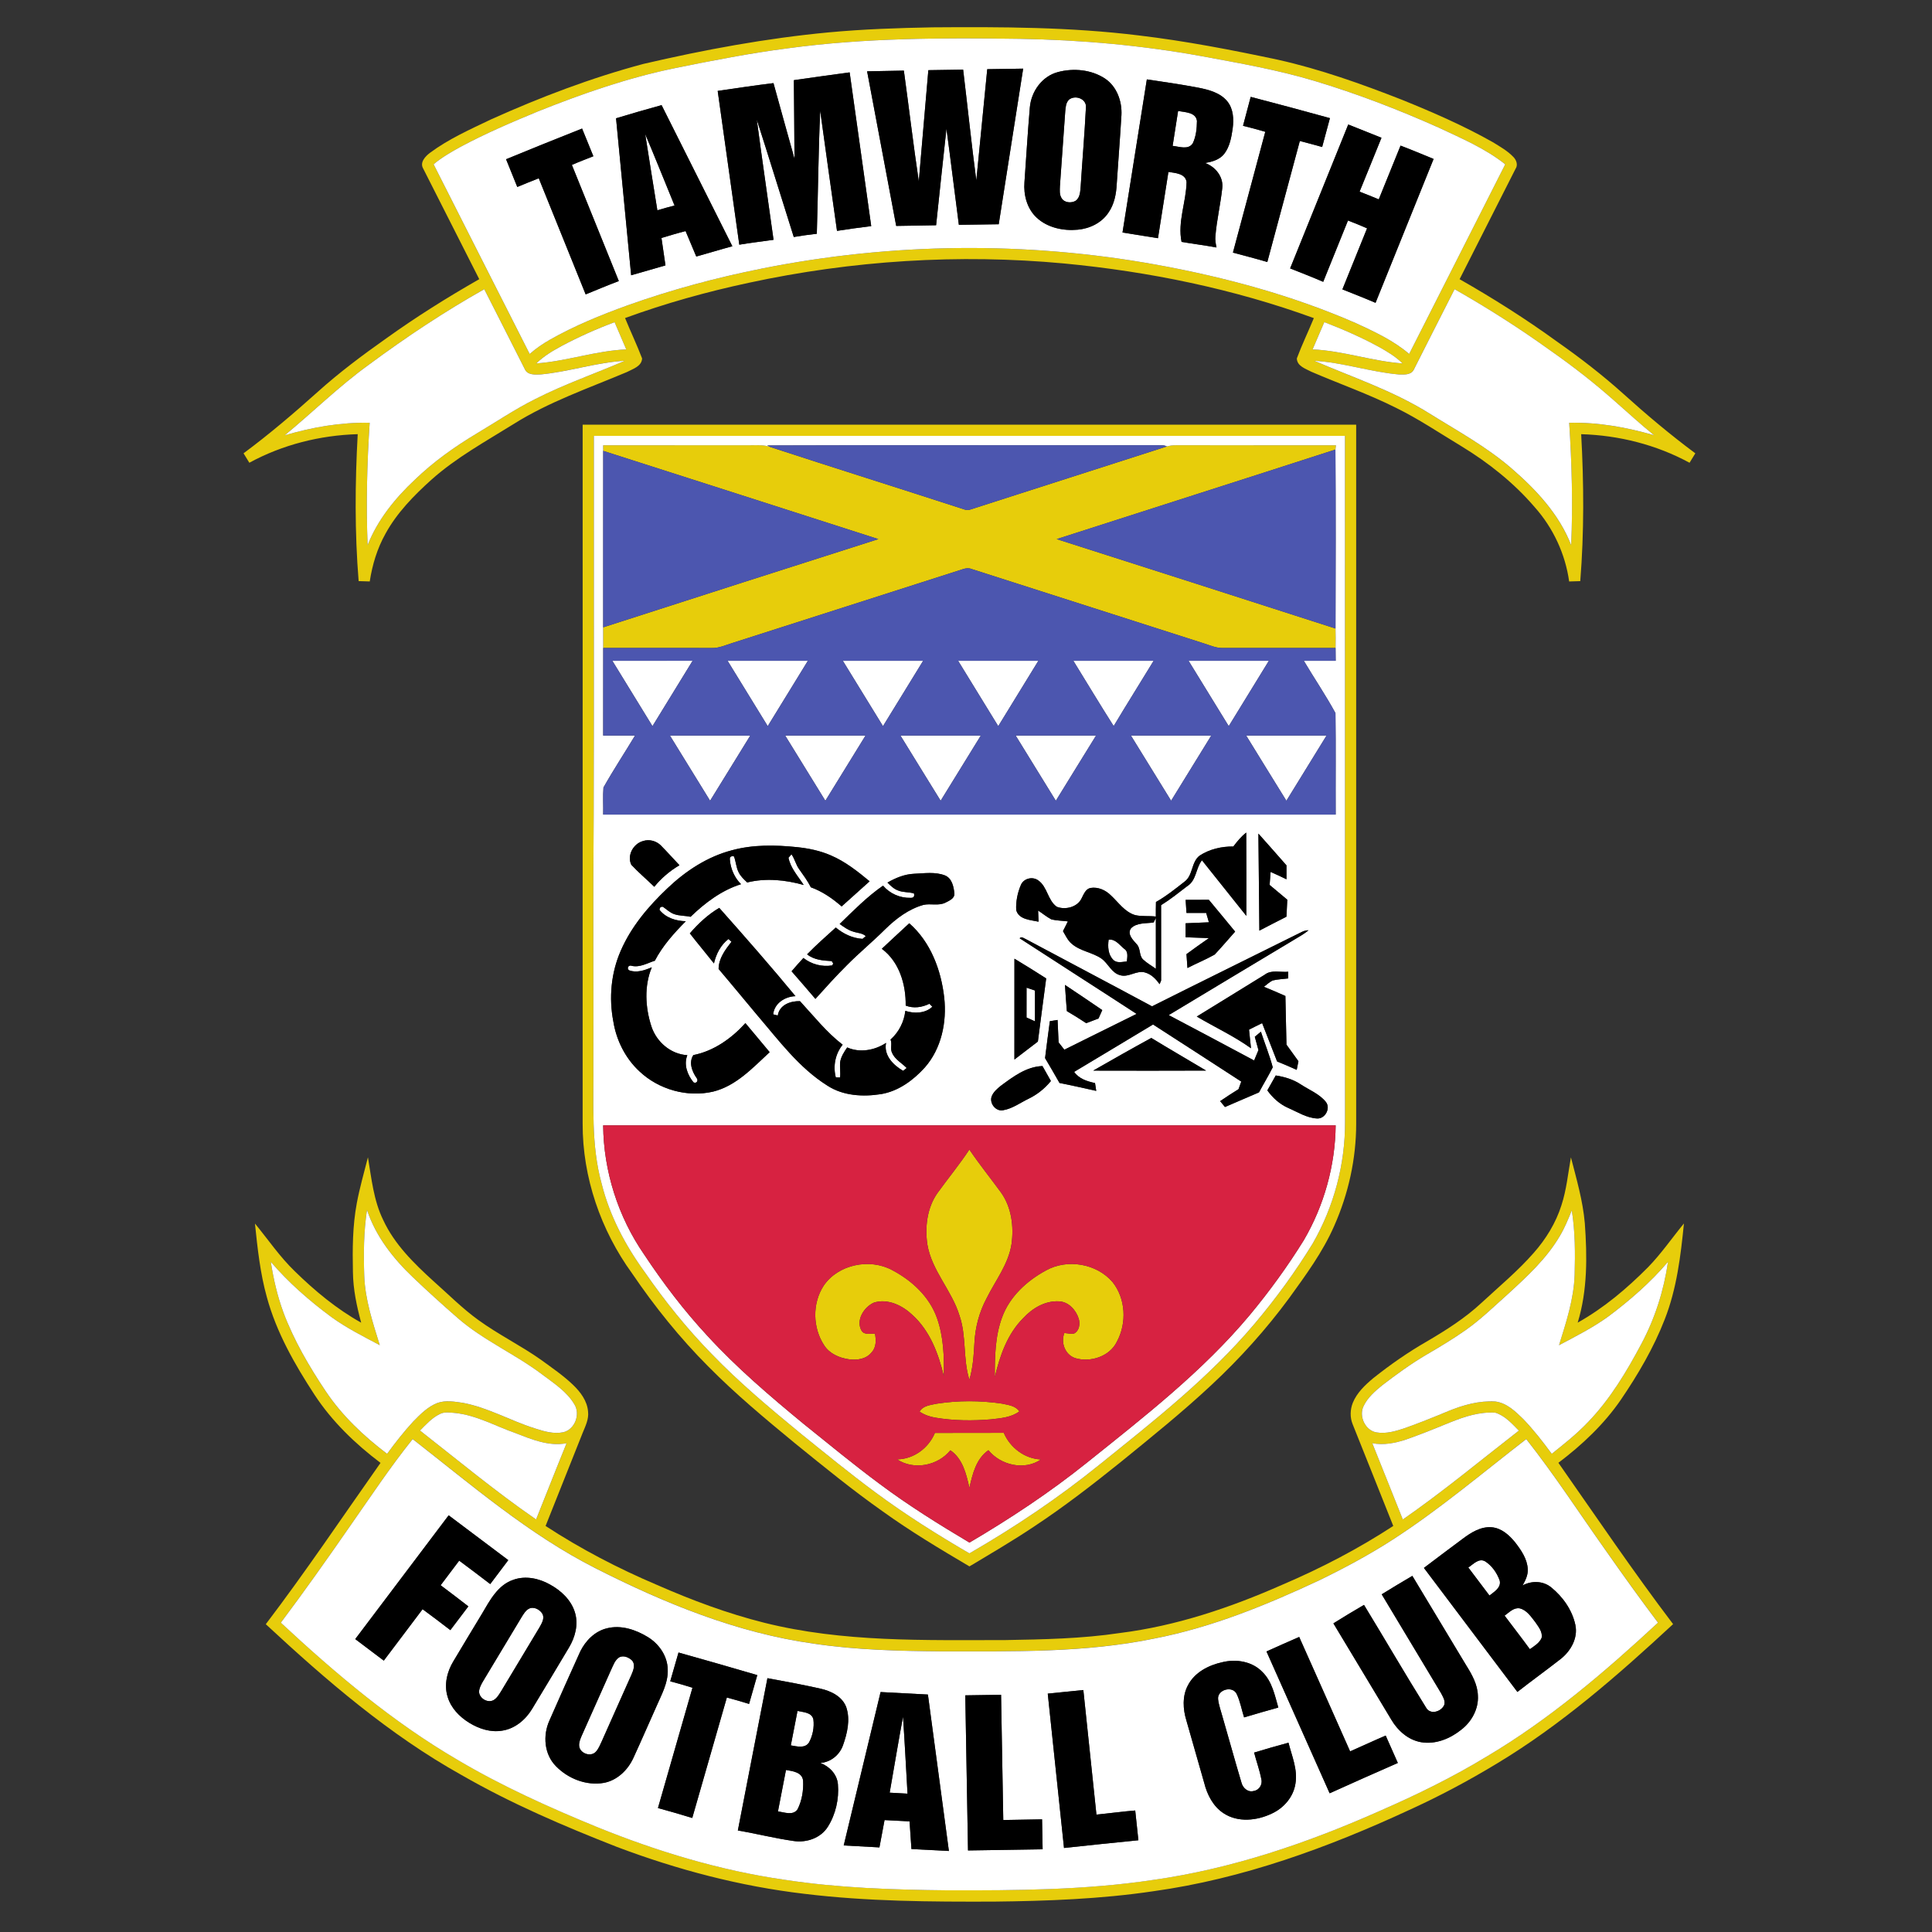 <?xml version="1.0" encoding="utf-8"?>
<!-- Generator: Adobe Illustrator 16.0.0, SVG Export Plug-In . SVG Version: 6.00 Build 0)  -->
<!DOCTYPE svg PUBLIC "-//W3C//DTD SVG 1.1//EN" "http://www.w3.org/Graphics/SVG/1.1/DTD/svg11.dtd">
<svg version="1.1" id="Layer_1" xmlns:x="http://ns.adobe.com/Extensibility/1.0/" xmlns:i="http://ns.adobe.com/AdobeIllustrator/10.0/" xmlns:graph="http://ns.adobe.com/Graphs/1.0/"
	 xmlns="http://www.w3.org/2000/svg" xmlns:xlink="http://www.w3.org/1999/xlink" x="0px" y="0px" width="120px" height="120px"
	 viewBox="338 452 120 120" enable-background="new 338 452 120 120" xml:space="preserve">
<rect x="338" y="452" width="120" height="120" fill="#333333" stroke="none"/>
<g id="_x23_e7cd0bff">
	<path fill="#E7CD0B" d="M389.472,454.011c2.146-0.2,4.302-0.274,6.457-0.313c4.271-0.032,8.557-0.021,12.804,0.503
		c2.907,0.345,5.785,0.902,8.649,1.511c2.623,0.587,5.164,1.494,7.665,2.473c1.935,0.783,3.858,1.618,5.678,2.648
		c0.443,0.274,0.91,0.534,1.275,0.917c0.187,0.19,0.298,0.499,0.131,0.739c-1.155,2.285-2.314,4.568-3.472,6.852
		c2.08,1.185,4.107,2.466,6.045,3.872c1.438,1.009,2.832,2.083,4.138,3.259c1.431,1.292,2.91,2.534,4.458,3.685
		c-0.121,0.195-0.241,0.39-0.359,0.586c-2.059-1.12-4.396-1.708-6.731-1.775c0.168,3.039,0.186,6.091-0.057,9.127
		c-0.231,0.008-0.461,0.014-0.69,0.021c-0.238-1.711-0.998-3.337-2.148-4.625c-1.289-1.502-2.854-2.746-4.541-3.773
		c-1.349-0.813-2.658-1.697-4.074-2.392c-1.699-0.852-3.499-1.482-5.242-2.232c-0.354-0.188-0.899-0.35-0.909-0.833
		c0.316-0.847,0.712-1.666,1.056-2.502c-4.986-1.816-10.229-2.891-15.508-3.394c-6.541-0.609-13.17-0.187-19.589,1.2
		c-2.606,0.557-5.18,1.275-7.684,2.19c0.343,0.84,0.736,1.661,1.058,2.508c-0.024,0.496-0.579,0.652-0.946,0.847
		c-2.377,1.002-4.843,1.848-7.038,3.23c-1.738,1.082-3.552,2.076-5.09,3.445c-1.095,0.986-2.15,2.059-2.862,3.36
		c-0.515,0.917-0.823,1.935-0.98,2.97c-0.23-0.007-0.461-0.014-0.69-0.021c-0.248-3.035-0.225-6.087-0.058-9.127
		c-2.336,0.067-4.673,0.654-6.731,1.775c-0.12-0.195-0.24-0.391-0.36-0.586c1.606-1.19,3.129-2.49,4.617-3.824
		c1.328-1.194,2.759-2.264,4.216-3.292c1.865-1.341,3.813-2.562,5.807-3.7c-1.162-2.291-2.323-4.582-3.484-6.873
		c-0.221-0.383,0.135-0.757,0.422-0.974c1.163-0.864,2.496-1.456,3.796-2.078c3.062-1.379,6.214-2.578,9.462-3.445
		C381.753,455.087,385.593,454.376,389.472,454.011 M386.944,454.999c-2.358,0.303-4.692,0.763-7.023,1.234
		c-2.908,0.595-5.721,1.575-8.474,2.673c-1.634,0.675-3.262,1.368-4.822,2.204c-0.589,0.324-1.177,0.66-1.694,1.094
		c1.982,3.93,3.98,7.853,5.968,11.781c0.384-0.335,0.803-0.627,1.246-0.878c1.531-0.871,3.168-1.54,4.822-2.137
		c2.72-0.973,5.517-1.722,8.348-2.288c8.077-1.619,16.457-1.704,24.563-0.232c4.228,0.771,8.408,1.903,12.351,3.626
		c1.152,0.532,2.327,1.075,3.297,1.909c1.985-3.928,3.982-7.85,5.967-11.778c-1.239-0.99-2.716-1.611-4.14-2.284
		c-2.513-1.124-5.088-2.113-7.725-2.903c-2.281-0.684-4.629-1.092-6.965-1.526c-3.734-0.679-7.523-1.017-11.317-1.081
		C396.542,454.342,391.716,454.35,386.944,454.999 M360.911,474.652c-1.847,1.332-3.471,2.939-5.226,4.384
		c1.712-0.501,3.485-0.817,5.276-0.777c-0.167,2.53-0.227,5.066-0.128,7.599c0.622-1.576,1.709-2.917,2.937-4.065
		c1.149-1.11,2.459-2.04,3.826-2.861c1.213-0.721,2.383-1.515,3.647-2.146c1.798-0.919,3.711-1.577,5.563-2.378
		c-1.765,0.101-3.46,0.68-5.215,0.848c-0.346,0.015-0.834,0.053-0.996-0.333c-0.838-1.655-1.674-3.311-2.517-4.962
		C365.588,471.368,363.206,472.952,360.911,474.652 M428.347,469.962c-0.852,1.667-1.693,3.342-2.542,5.01
		c-0.169,0.331-0.609,0.294-0.922,0.287c-1.771-0.156-3.478-0.748-5.254-0.849c2.38,1.023,4.861,1.851,7.074,3.223
		c1.766,1.102,3.612,2.102,5.191,3.471c1.523,1.318,2.954,2.849,3.691,4.757c0.112-2.533,0.041-5.071-0.121-7.6
		c1.788-0.043,3.561,0.276,5.274,0.774c-0.846-0.682-1.643-1.42-2.459-2.134c-1.271-1.128-2.611-2.171-4.003-3.143
		C432.37,472.384,430.387,471.123,428.347,469.962 M372.889,473.486c-0.562,0.307-1.12,0.635-1.581,1.086
		c1.886-0.132,3.696-0.79,5.589-0.869c-0.24-0.565-0.484-1.127-0.724-1.692C375.048,472.43,373.95,472.921,372.889,473.486
		 M419.526,473.702c1.894,0.083,3.705,0.739,5.59,0.872c-0.426-0.423-0.943-0.732-1.461-1.021c-1.095-0.599-2.237-1.099-3.401-1.543
		C420.01,472.572,419.769,473.137,419.526,473.702z"/>
	<path fill="#E7CD0B" d="M374.189,521.793c0-14.473,0-28.944,0.001-43.414c16.014,0,32.029,0,48.045,0c0,14.469,0,28.94,0,43.412
		c0,2.184-0.481,4.361-1.367,6.356c-0.71,1.624-1.77,3.059-2.802,4.488c-1.436,1.95-3.066,3.756-4.839,5.406
		c-1.797,1.678-3.714,3.221-5.619,4.771c-1.733,1.394-3.495,2.757-5.352,3.984c-1.316,0.884-2.685,1.683-4.042,2.496
		c-1.83-1.08-3.656-2.173-5.382-3.413c-1.883-1.326-3.667-2.785-5.455-4.234c-1.848-1.522-3.692-3.057-5.375-4.761
		c-1.764-1.766-3.334-3.719-4.735-5.781C375.313,528.416,374.179,525.123,374.189,521.793 M374.885,479.071
		c-0.008,7.842,0.014,15.683-0.01,23.523c-0.044,5.168-0.006,10.339-0.019,15.509c0.025,2.473-0.154,4.997,0.512,7.411
		c0.498,2,1.475,3.84,2.679,5.498c1.246,1.803,2.623,3.515,4.155,5.082c1.723,1.785,3.628,3.38,5.541,4.954
		c1.537,1.238,3.063,2.49,4.652,3.662c1.861,1.374,3.819,2.609,5.817,3.772c2.822-1.628,5.534-3.452,8.068-5.502
		c3.37-2.713,6.809-5.404,9.614-8.725c1.336-1.576,2.556-3.252,3.636-5.012c1.316-2.289,2.025-4.929,2.013-7.57
		c0.003-14.201-0.005-28.401-0.003-42.602C405.989,479.07,390.437,479.07,374.885,479.071z"/>
	<path fill="#E7CD0B" d="M375.465,479.657c3.054-0.003,6.107,0,9.162-0.002c0.409,0.001,0.835-0.037,1.227,0.113
		c4.002,1.308,8.021,2.568,12.026,3.87c0.125,0.045,0.259,0.059,0.387,0.011c4.067-1.314,8.144-2.606,12.211-3.92
		c0.185-0.057,0.379-0.075,0.571-0.075c3.31,0.006,6.62-0.001,9.93,0.003c-0.007,0.067-0.024,0.199-0.032,0.265
		c-5.767,1.868-11.545,3.703-17.314,5.563c5.775,1.843,11.548,3.694,17.319,5.554c0.013,0.402,0.011,0.807,0.003,1.209
		c-2.348-0.002-4.691-0.001-7.036,0c-0.417,0.001-0.797-0.182-1.187-0.3c-4.801-1.535-9.601-3.076-14.4-4.611
		c-0.173-0.069-0.356-0.042-0.527,0.015c-4.761,1.525-9.524,3.052-14.287,4.576c-0.429,0.13-0.85,0.335-1.309,0.321
		c-2.247-0.007-4.494,0-6.742-0.004c-0.002-0.424-0.001-0.848-0.004-1.273c0.048-0.017,0.145-0.052,0.194-0.069
		c5.629-1.815,11.263-3.622,16.898-5.418c-5.694-1.832-11.392-3.656-17.088-5.48C375.467,479.917,375.465,479.743,375.465,479.657z"
		/>
	<path fill="#E7CD0B" d="M398.209,523.401c0.619,0.918,1.316,1.777,1.969,2.674c0.651,0.915,0.8,2.107,0.649,3.198
		c-0.19,1.246-0.998,2.258-1.544,3.36c-0.456,0.848-0.708,1.798-0.759,2.757c-0.042,0.776-0.092,1.557-0.315,2.307
		c-0.406-1.298-0.17-2.697-0.613-3.984c-0.475-1.561-1.725-2.789-1.997-4.421c-0.156-1.081-0.017-2.266,0.621-3.18
		C396.876,525.203,397.591,524.335,398.209,523.401z"/>
	<path fill="#E7CD0B" d="M360.853,523.882c0.221,1.317,0.353,2.681,0.949,3.896c0.699,1.511,1.911,2.694,3.124,3.798
		c0.92,0.813,1.786,1.691,2.785,2.412c1.239,0.901,2.626,1.578,3.879,2.462c0.684,0.502,1.392,0.979,2.005,1.568
		c0.462,0.444,0.878,0.996,0.931,1.658c0.056,0.472-0.167,0.904-0.337,1.326c-0.769,1.927-1.537,3.854-2.302,5.778
		c2.191,1.432,4.521,2.644,6.928,3.665c2.155,0.945,4.367,1.773,6.65,2.345c4.888,1.224,9.962,1.076,14.959,1.078
		c2.383-0.041,4.773-0.085,7.134-0.439c3.503-0.438,6.877-1.58,10.096-3.002c2.391-1.021,4.707-2.224,6.884-3.648
		c-0.843-2.104-1.675-4.214-2.521-6.315c-0.175-0.425-0.16-0.912,0.008-1.334c0.254-0.623,0.757-1.099,1.261-1.522
		c1.06-0.843,2.169-1.619,3.345-2.292c1.192-0.7,2.37-1.446,3.384-2.391c1.097-1.017,2.257-1.977,3.245-3.104
		c0.76-0.86,1.375-1.859,1.723-2.958c0.317-0.966,0.411-1.982,0.59-2.978c0.347,1.35,0.742,2.696,0.863,4.092
		c0.149,2.063,0.169,4.177-0.443,6.175c1.628-0.911,3.064-2.126,4.375-3.447c0.818-0.84,1.48-1.81,2.224-2.713
		c-0.2,2.014-0.447,4.053-1.19,5.949c-0.687,1.771-1.655,3.422-2.721,4.99c-1.049,1.53-2.412,2.813-3.886,3.926
		c2.351,3.355,4.644,6.754,7.125,10.02c-3.419,3.167-6.953,6.261-10.96,8.669c-1.751,1.06-3.561,2.024-5.424,2.872
		c-5.055,2.343-10.355,4.28-15.896,5.049c-3.274,0.487-6.591,0.608-9.896,0.645c-3.929,0.014-7.871-0.008-11.776-0.483
		c-3.99-0.468-7.9-1.497-11.655-2.916c-3.3-1.292-6.571-2.693-9.647-4.463c-4.49-2.505-8.406-5.885-12.157-9.368
		c2.482-3.266,4.764-6.67,7.126-10.02c-1.573-1.187-3.012-2.574-4.096-4.227c-1.233-1.887-2.369-3.879-2.964-6.066
		c-0.416-1.491-0.58-3.036-0.739-4.572c0.82,0.993,1.545,2.07,2.479,2.968c1.244,1.216,2.594,2.339,4.119,3.188
		c-0.278-1.023-0.499-2.072-0.513-3.139c-0.03-1.43-0.024-2.873,0.241-4.284C360.342,525.765,360.614,524.825,360.853,523.882
		 M360.795,527.146c-0.208,1.352-0.215,2.728-0.171,4.093c0.052,1.487,0.531,2.906,0.964,4.313c-1.027-0.547-2.074-1.071-3.02-1.758
		c-1.359-1.007-2.645-2.13-3.748-3.417c0.166,1.068,0.41,2.127,0.784,3.143c0.652,1.735,1.594,3.348,2.621,4.885
		c1.02,1.524,2.364,2.793,3.818,3.896c0.508-0.694,1.042-1.376,1.625-2.009c0.443-0.451,0.904-0.922,1.505-1.152
		c0.513-0.183,1.068-0.079,1.591-0.004c1.562,0.297,2.956,1.114,4.463,1.587c0.558,0.183,1.155,0.357,1.744,0.24
		c0.734-0.159,1.102-1.133,0.695-1.752c-0.469-0.784-1.261-1.289-1.973-1.827c-1.682-1.275-3.657-2.121-5.258-3.513
		c-0.944-0.824-1.875-1.664-2.78-2.528C362.42,530.167,361.333,528.782,360.795,527.146 M434.877,528.782
		c-0.823,1.397-2.031,2.508-3.216,3.593c-0.856,0.763-1.678,1.57-2.616,2.231c-0.798,0.562-1.638,1.063-2.479,1.555
		c-0.95,0.562-1.843,1.212-2.717,1.883c-0.445,0.364-0.9,0.759-1.153,1.288c-0.314,0.627,0.098,1.524,0.806,1.638
		c0.584,0.1,1.173-0.075,1.728-0.257c0.922-0.328,1.83-0.692,2.733-1.07c0.921-0.377,1.907-0.651,2.909-0.594
		c0.707,0.088,1.245,0.609,1.732,1.085c0.649,0.673,1.226,1.415,1.777,2.166c0.776-0.621,1.558-1.236,2.242-1.959
		c1.374-1.421,2.399-3.129,3.321-4.864c0.849-1.585,1.4-3.322,1.658-5.103c-1.089,1.278-2.363,2.389-3.706,3.395
		c-0.958,0.696-2.021,1.229-3.063,1.785c0.441-1.425,0.92-2.862,0.969-4.367c0.036-1.338,0.038-2.686-0.176-4.009
		C435.405,527.727,435.182,528.274,434.877,528.782 M365.303,539.836c-0.48,0.236-0.842,0.645-1.216,1.017
		c2.384,1.865,4.716,3.806,7.212,5.523c0.633-1.578,1.25-3.161,1.894-4.735c-1.123,0.215-2.205-0.257-3.229-0.648
		c-1.217-0.433-2.377-1.091-3.681-1.229C365.958,539.74,365.603,539.67,365.303,539.836 M428.098,540.337
		c-0.911,0.374-1.826,0.744-2.756,1.071c-0.674,0.227-1.4,0.368-2.107,0.232c0.641,1.575,1.26,3.161,1.896,4.739
		c2.488-1.726,4.819-3.664,7.209-5.521c-0.432-0.434-0.861-0.932-1.467-1.114C429.914,539.68,428.976,539.98,428.098,540.337
		 M359.672,546.888c-1.38,1.988-2.774,3.963-4.229,5.896c3.399,3.164,6.973,6.188,10.998,8.533c2.757,1.632,5.685,2.948,8.645,4.162
		c3.738,1.517,7.629,2.695,11.629,3.272c3.353,0.514,6.753,0.623,10.142,0.658c4.269,0.009,8.562-0.012,12.794-0.65
		c4.88-0.692,9.583-2.295,14.074-4.292c2.282-0.997,4.527-2.094,6.655-3.39c3.872-2.299,7.311-5.239,10.603-8.294
		c-1.118-1.481-2.199-2.992-3.266-4.513c-1.633-2.301-3.168-4.674-4.918-6.888c-2.73,2.11-5.371,4.354-8.273,6.232
		c-1.473,0.952-3.021,1.781-4.599,2.548c-3.272,1.529-6.652,2.914-10.214,3.605c-4.339,0.899-8.795,0.794-13.2,0.8
		c-2.658-0.022-5.327-0.084-7.959-0.478c-4.772-0.663-9.281-2.513-13.551-4.678c-4.164-2.108-7.711-5.18-11.371-8.03
		C362.216,543.147,360.971,545.037,359.672,546.888z"/>
	<path fill="#E7CD0B" d="M389.157,531.861c0.896-1.327,2.854-1.724,4.247-0.978c1.222,0.64,2.325,1.652,2.794,2.982
		c0.407,1.15,0.452,2.395,0.425,3.606c-0.333-1.399-0.865-2.818-1.96-3.806c-0.617-0.585-1.523-1.025-2.379-0.759
		c-0.613,0.271-1.14,1.087-0.776,1.734c0.169,0.302,0.559,0.171,0.839,0.198c0.072,0.389,0.087,0.841-0.204,1.151
		c-0.328,0.428-0.914,0.509-1.414,0.438c-0.592-0.082-1.206-0.347-1.537-0.866C388.476,534.475,388.443,532.96,389.157,531.861z"/>
	<path fill="#E7CD0B" d="M402.978,530.904c1.319-0.73,3.134-0.424,4.12,0.723c0.823,1.026,0.895,2.546,0.28,3.694
		c-0.442,0.934-1.652,1.321-2.604,1.032c-0.627-0.217-0.897-0.961-0.665-1.559c0.194,0.015,0.389,0.068,0.587,0.04
		c0.339-0.155,0.407-0.606,0.304-0.93c-0.17-0.537-0.627-1.049-1.221-1.074c-0.862-0.052-1.659,0.428-2.225,1.041
		c-0.984,0.983-1.451,2.335-1.765,3.66c-0.001-1.246,0.014-2.53,0.454-3.714C400.714,532.528,401.789,531.543,402.978,530.904z"/>
	<path fill="#E7CD0B" d="M396.167,539.188c1.34-0.209,2.714-0.205,4.058-0.008c0.384,0.085,0.848,0.125,1.09,0.483
		c-0.503,0.38-1.154,0.422-1.756,0.494c-1.151,0.098-2.318,0.087-3.459-0.104c-0.35-0.056-0.687-0.176-0.982-0.373
		C395.32,539.306,395.793,539.272,396.167,539.188z"/>
	<path fill="#E7CD0B" d="M396.068,541.002c1.425-0.01,2.852,0.002,4.278-0.006c0.394,0.922,1.294,1.608,2.309,1.654
		c-1.022,0.706-2.503,0.358-3.262-0.575c-0.766,0.529-0.989,1.486-1.182,2.339c-0.19-0.851-0.412-1.813-1.182-2.333
		c-0.777,0.959-2.265,1.254-3.309,0.562C394.746,542.636,395.681,541.939,396.068,541.002z"/>
</g>
<g id="_x23_ffffffff">
	<path fill="#FFFFFF" d="M386.944,454.999c4.771-0.648,9.598-0.657,14.402-0.586c3.794,0.063,7.583,0.401,11.317,1.081
		c2.336,0.434,4.684,0.842,6.965,1.526c2.637,0.79,5.212,1.78,7.725,2.903c1.424,0.672,2.9,1.293,4.14,2.284
		c-1.984,3.928-3.981,7.85-5.967,11.778c-0.97-0.834-2.145-1.376-3.297-1.909c-3.942-1.723-8.123-2.855-12.351-3.626
		c-8.106-1.472-16.486-1.387-24.563,0.232c-2.831,0.566-5.628,1.315-8.348,2.288c-1.654,0.597-3.291,1.266-4.822,2.137
		c-0.443,0.251-0.861,0.543-1.246,0.878c-1.988-3.928-3.985-7.851-5.968-11.781c0.517-0.434,1.104-0.77,1.694-1.094
		c1.56-0.836,3.188-1.529,4.822-2.204c2.753-1.098,5.566-2.078,8.474-2.673C382.252,455.761,384.586,455.302,386.944,454.999
		 M399.32,456.298c-0.227,2.303-0.456,4.606-0.679,6.909c-0.305-2.29-0.54-4.589-0.818-6.881c-0.72,0.006-1.44,0.026-2.161,0.033
		c-0.198,2.301-0.398,4.602-0.594,6.903c-0.341-2.287-0.611-4.585-0.927-6.875c-0.762,0.011-1.523,0.032-2.283,0.043
		c0.603,3.2,1.206,6.401,1.807,9.603c0.825-0.009,1.653-0.032,2.479-0.042c0.214-1.999,0.419-3.999,0.642-5.997
		c0.271,1.989,0.51,3.981,0.771,5.97c0.825-0.006,1.649-0.027,2.476-0.035c0.505-3.221,1.011-6.444,1.518-9.665
		C400.808,456.272,400.063,456.29,399.32,456.298 M403.709,456.477c-0.989,0.26-1.659,1.206-1.744,2.199
		c-0.133,1.546-0.223,3.094-0.334,4.64c-0.063,0.792,0.16,1.643,0.753,2.197c0.676,0.633,1.656,0.838,2.558,0.753
		c0.743-0.067,1.484-0.425,1.904-1.058c0.363-0.52,0.486-1.162,0.516-1.783c0.093-1.424,0.207-2.844,0.292-4.268
		c0.047-0.86-0.282-1.784-1.018-2.276C405.787,456.321,404.678,456.218,403.709,456.477 M387.309,456.979
		c0.009,1.626,0.034,3.251,0.038,4.878c-0.445-1.562-0.867-3.13-1.305-4.695c-1.158,0.142-2.311,0.315-3.465,0.484
		c0.446,3.183,0.895,6.368,1.342,9.551c0.706-0.119,1.417-0.201,2.127-0.303c-0.345-2.49-0.71-4.978-1.041-7.469
		c0.78,2.427,1.528,4.864,2.298,7.295c0.475-0.08,0.951-0.148,1.431-0.201c0.076-2.546,0.098-5.096,0.21-7.64
		c0.339,2.488,0.695,4.973,1.044,7.46c0.707-0.107,1.415-0.212,2.125-0.295c-0.441-3.183-0.895-6.366-1.34-9.549
		C389.618,456.653,388.462,456.813,387.309,456.979 M409.233,456.931c-0.502,3.171-1.009,6.342-1.512,9.511
		c0.733,0.118,1.468,0.236,2.203,0.354c0.216-1.372,0.432-2.745,0.648-4.117c0.411,0.068,1.059,0.092,1.128,0.626
		c-0.023,1.242-0.566,2.475-0.311,3.72c0.722,0.124,1.448,0.211,2.17,0.347c-0.05-0.234-0.092-0.47-0.068-0.708
		c0.085-1.003,0.318-1.986,0.427-2.986c0.078-0.698-0.43-1.323-1.063-1.551c0.429-0.079,0.89-0.203,1.176-0.56
		c0.351-0.446,0.451-1.026,0.531-1.574c0.078-0.578,0.052-1.228-0.333-1.699c-0.44-0.537-1.147-0.719-1.799-0.848
		C411.37,457.244,410.302,457.089,409.233,456.931 M415.683,458.017c-0.159,0.598-0.319,1.199-0.476,1.797
		c0.463,0.11,0.924,0.239,1.382,0.372c-0.668,2.501-1.338,5.001-2.009,7.503c0.711,0.193,1.428,0.375,2.135,0.585
		c0.674-2.505,1.346-5.011,2.02-7.517c0.464,0.118,0.925,0.246,1.387,0.373c0.158-0.598,0.32-1.195,0.482-1.792
		C418.966,458.885,417.326,458.443,415.683,458.017 M376.264,459.347c0.313,3.249,0.625,6.499,0.938,9.75
		c0.709-0.208,1.419-0.413,2.131-0.613c-0.083-0.566-0.165-1.134-0.248-1.702c0.497-0.149,0.993-0.301,1.497-0.431
		c0.22,0.528,0.444,1.054,0.665,1.582c0.749-0.206,1.49-0.437,2.241-0.638c-1.464-2.922-2.93-5.844-4.396-8.765
		C378.146,458.791,377.203,459.062,376.264,459.347 M421.742,459.733c-1.203,2.979-2.404,5.958-3.609,8.937
		c0.685,0.273,1.376,0.539,2.054,0.833c0.514-1.27,1.023-2.54,1.539-3.809c0.399,0.152,0.794,0.316,1.186,0.486
		c-0.513,1.265-1.021,2.53-1.533,3.793c0.687,0.276,1.378,0.542,2.059,0.835c1.201-2.979,2.404-5.958,3.606-8.937
		c-0.684-0.278-1.362-0.568-2.053-0.827c-0.454,1.112-0.901,2.226-1.353,3.338c-0.396-0.164-0.792-0.326-1.192-0.479
		c0.453-1.116,0.911-2.229,1.36-3.347C423.118,460.283,422.432,460.005,421.742,459.733 M369.433,461.891
		c0.233,0.573,0.466,1.146,0.696,1.722c0.444-0.182,0.887-0.368,1.334-0.54c0.97,2.404,1.942,4.808,2.913,7.212
		c0.685-0.279,1.367-0.566,2.059-0.828c-0.97-2.405-1.944-4.809-2.915-7.213c0.438-0.196,0.889-0.358,1.334-0.539
		c-0.234-0.572-0.464-1.146-0.7-1.72C372.576,460.606,371.003,461.245,369.433,461.891z"/>
	<path fill="#FFFFFF" d="M404.4,458.188c0.393-0.317,1.127-0.04,1.047,0.518c-0.08,1.617-0.222,3.231-0.322,4.847
		c-0.03,0.316-0.025,0.706-0.311,0.915c-0.269,0.166-0.702,0.13-0.876-0.158c-0.144-0.225-0.112-0.502-0.104-0.757
		c0.112-1.543,0.219-3.09,0.33-4.635C404.188,458.664,404.202,458.374,404.4,458.188z"/>
	<path fill="#FFFFFF" d="M411.174,458.89c0.415,0.088,1.098,0.069,1.171,0.621c-0.007,0.47-0.053,0.968-0.262,1.395
		c-0.279,0.424-0.845,0.193-1.249,0.156C410.946,460.337,411.06,459.614,411.174,458.89z"/>
	<path fill="#FFFFFF" d="M378.074,460.325c0.623,1.473,1.216,2.96,1.824,4.441c-0.358,0.089-0.714,0.19-1.068,0.295
		C378.58,463.482,378.317,461.904,378.074,460.325z"/>
	<path fill="#FFFFFF" d="M360.911,474.652c2.295-1.701,4.678-3.285,7.167-4.69c0.843,1.651,1.679,3.307,2.517,4.962
		c0.162,0.385,0.649,0.347,0.996,0.333c1.755-0.168,3.451-0.747,5.215-0.848c-1.852,0.802-3.764,1.459-5.563,2.378
		c-1.264,0.631-2.435,1.425-3.647,2.146c-1.366,0.821-2.677,1.75-3.826,2.861c-1.227,1.148-2.314,2.489-2.937,4.065
		c-0.099-2.533-0.039-5.069,0.128-7.599c-1.791-0.04-3.564,0.275-5.276,0.777C357.44,477.591,359.063,475.984,360.911,474.652z"/>
	<path fill="#FFFFFF" d="M428.347,469.962c2.04,1.161,4.023,2.422,5.931,3.796c1.392,0.972,2.732,2.015,4.003,3.143
		c0.816,0.713,1.613,1.452,2.459,2.134c-1.714-0.498-3.486-0.817-5.274-0.774c0.162,2.529,0.233,5.067,0.121,7.6
		c-0.737-1.908-2.168-3.439-3.691-4.757c-1.579-1.369-3.426-2.369-5.191-3.471c-2.213-1.372-4.694-2.2-7.074-3.223
		c1.776,0.101,3.482,0.692,5.254,0.849c0.313,0.007,0.753,0.043,0.922-0.287C426.653,473.304,427.495,471.63,428.347,469.962z"/>
	<path fill="#FFFFFF" d="M372.889,473.486c1.061-0.565,2.16-1.056,3.285-1.475c0.239,0.565,0.483,1.127,0.724,1.692
		c-1.893,0.079-3.703,0.737-5.589,0.869C371.769,474.122,372.327,473.793,372.889,473.486z"/>
	<path fill="#FFFFFF" d="M419.526,473.702c0.242-0.565,0.483-1.13,0.728-1.693c1.164,0.445,2.307,0.945,3.401,1.543
		c0.518,0.289,1.035,0.598,1.461,1.021C423.231,474.441,421.42,473.785,419.526,473.702z"/>
	<path fill="#FFFFFF" d="M374.885,479.071c15.552-0.001,31.104-0.001,46.655,0.001c-0.002,14.2,0.006,28.401,0.003,42.602
		c0.013,2.642-0.696,5.281-2.013,7.57c-1.08,1.76-2.3,3.436-3.636,5.012c-2.806,3.32-6.244,6.012-9.614,8.725
		c-2.534,2.05-5.246,3.874-8.068,5.502c-1.999-1.163-3.957-2.398-5.817-3.772c-1.588-1.172-3.115-2.424-4.652-3.662
		c-1.913-1.574-3.818-3.169-5.541-4.954c-1.532-1.567-2.909-3.279-4.155-5.082c-1.205-1.658-2.181-3.498-2.679-5.498
		c-0.666-2.414-0.487-4.938-0.512-7.411c0.013-5.17-0.025-10.341,0.019-15.509C374.898,494.753,374.877,486.913,374.885,479.071
		 M375.465,479.657c0,0.086,0.002,0.26,0.002,0.348c-0.005,3.653,0,7.308-0.002,10.962l0.192-0.063
		c-0.049,0.017-0.146,0.052-0.194,0.069c0.003,0.425,0.002,0.849,0.004,1.273c-0.004,1.814-0.001,3.627-0.002,5.441
		c0.66,0,1.32,0,1.978,0c-0.649,1.077-1.344,2.13-1.961,3.225c-0.044,0.559-0.002,1.121-0.017,1.683c15.165,0,30.331,0,45.496-0.001
		c-0.01-2.1,0.016-4.202-0.013-6.301c-0.602-1.109-1.319-2.162-1.965-3.249c0.659-0.002,1.319-0.001,1.978,0
		c0-0.266-0.004-0.531-0.007-0.795c0.008-0.403,0.01-0.807-0.003-1.209c0.011-3.707,0.021-7.412-0.005-11.117
		c0.008-0.066,0.025-0.198,0.032-0.265c-3.31-0.004-6.62,0.003-9.93-0.003c-0.192,0-0.387,0.018-0.571,0.075
		c-0.215-0.117-0.472-0.061-0.705-0.076c-8.039,0.015-16.08-0.016-24.119,0.015l0.2,0.1c-0.392-0.15-0.818-0.111-1.227-0.113
		C381.572,479.657,378.519,479.654,375.465,479.657 M414.605,504.578c-0.73-0.01-1.48,0.165-2.096,0.567
		c-0.529,0.409-0.397,1.22-0.933,1.615c-0.572,0.448-1.143,0.907-1.777,1.264c-0.009,0.301-0.008,0.604-0.008,0.904
		c-0.428-0.053-0.862,0.007-1.283-0.089c-0.65-0.192-1.038-0.792-1.513-1.229c-0.323-0.322-0.79-0.533-1.252-0.459
		c-0.311,0.058-0.424,0.382-0.554,0.628c-0.25,0.563-1.01,0.754-1.549,0.543c-0.571-0.399-0.578-1.242-1.156-1.641
		c-0.354-0.259-0.912-0.121-1.078,0.293c-0.207,0.482-0.315,1.028-0.287,1.553c0.161,0.594,0.892,0.61,1.387,0.72
		c-0.01-0.231-0.02-0.463-0.027-0.692c0.277,0.181,0.535,0.396,0.829,0.552c0.335,0.077,0.679,0.078,1.02,0.123
		c-0.102,0.202-0.203,0.402-0.304,0.605c0.163,0.273,0.296,0.579,0.547,0.787c0.53,0.46,1.274,0.525,1.845,0.919
		c0.423,0.304,0.622,0.893,1.163,1.032c0.536,0.157,1.03-0.339,1.563-0.164c0.381,0.111,0.661,0.408,0.884,0.72
		c0.024-0.058,0.07-0.171,0.093-0.228c-0.002-1.56-0.004-3.12-0.002-4.679c0.57-0.353,1.093-0.773,1.623-1.18
		c0.581-0.362,0.524-1.113,0.915-1.61c0.922,1.148,1.839,2.302,2.756,3.453c-0.002-1.724,0.009-3.448-0.005-5.171
		C415.093,503.956,414.844,504.264,414.605,504.578 M416.162,503.777c0.02,2.009,0.037,4.017,0.06,6.026
		c0.559-0.289,1.118-0.583,1.682-0.866c0.018-0.351,0.037-0.704,0.052-1.054c-0.365-0.307-0.73-0.612-1.097-0.918
		c0.02-0.27,0.039-0.54,0.06-0.809c0.331,0.145,0.659,0.298,0.986,0.458c-0.001-0.288-0.001-0.577,0-0.865
		C417.33,505.086,416.742,504.434,416.162,503.777 M377.211,505.712c0.449,0.482,0.956,0.907,1.428,1.368
		c0.436-0.536,0.969-0.989,1.564-1.339c-0.383-0.403-0.753-0.821-1.144-1.216c-0.283-0.293-0.729-0.416-1.118-0.287
		C377.338,504.403,376.933,505.125,377.211,505.712 M383.447,504.815c-1.516,0.398-2.859,1.282-3.985,2.355
		c-1.183,1.119-2.263,2.393-2.911,3.899c-0.596,1.367-0.735,2.914-0.454,4.375c0.188,1.173,0.75,2.293,1.625,3.102
		c1.196,1.129,2.968,1.628,4.572,1.256c1.433-0.354,2.467-1.485,3.513-2.45c-0.498-0.604-1.008-1.202-1.507-1.804
		c-0.859,0.949-1.961,1.734-3.235,1.986c-0.293,0.454-0.082,1.012,0.198,1.414c0.133,0.148,0.02,0.374-0.182,0.282
		c-0.382-0.462-0.625-1.103-0.388-1.691c-1.032-0.059-1.914-0.822-2.231-1.786c-0.383-1.178-0.457-2.514,0.025-3.674
		c-0.441,0.19-0.949,0.367-1.423,0.184c-0.158-0.139-0.007-0.355,0.185-0.27c0.506,0.109,0.959-0.175,1.425-0.321
		c0.485-0.929,1.191-1.714,1.924-2.453c-0.606-0.011-1.244-0.209-1.631-0.701c0.004-0.15,0.074-0.216,0.212-0.194
		c0.228,0.157,0.431,0.361,0.699,0.454c0.325,0.114,0.68,0.09,1.015,0.167c0.898-0.869,1.928-1.647,3.135-2.026
		c-0.405-0.403-0.645-0.949-0.693-1.515c-0.02-0.18,0.064-0.25,0.255-0.211c0.123,0.319,0.132,0.675,0.289,0.983
		c0.121,0.253,0.331,0.445,0.533,0.635c1.159-0.287,2.373-0.162,3.509,0.156c-0.349-0.542-0.814-1.038-0.946-1.69
		c0.047-0.054,0.141-0.162,0.187-0.215c0.204,0.286,0.27,0.644,0.479,0.928c0.255,0.364,0.524,0.72,0.721,1.12
		c0.715,0.256,1.346,0.693,1.915,1.19c0.577-0.521,1.16-1.039,1.738-1.561c-0.742-0.614-1.51-1.224-2.402-1.606
		c-0.664-0.292-1.383-0.44-2.104-0.515C386.155,504.478,384.767,504.453,383.447,504.815 M393.122,506.819
		c0.194,0.195,0.399,0.396,0.665,0.491c0.313,0.127,0.659,0.087,0.98,0.181c0.05,0.192-0.022,0.283-0.212,0.275
		c-0.65,0.019-1.286-0.263-1.708-0.757c-0.987,0.686-1.834,1.546-2.694,2.381c0.26,0.181,0.52,0.38,0.829,0.469
		c0.264,0.094,0.572,0.086,0.792,0.284c-0.05,0.043-0.15,0.129-0.2,0.171c-0.619-0.037-1.192-0.311-1.661-0.705
		c-0.6,0.548-1.216,1.081-1.782,1.666c0.435,0.351,0.996,0.39,1.531,0.42c0.023,0.038,0.068,0.114,0.091,0.154l-0.064,0.114
		c-0.626,0.107-1.289-0.069-1.787-0.462c-0.25,0.272-0.495,0.544-0.735,0.827c0.499,0.566,0.991,1.142,1.48,1.715
		c0.638-0.71,1.276-1.418,1.954-2.091c0.764-0.774,1.606-1.464,2.376-2.233c0.674-0.66,1.453-1.253,2.374-1.514
		c0.457-0.106,0.955,0.08,1.389-0.149c0.228-0.119,0.559-0.251,0.54-0.562c-0.044-0.42-0.146-0.938-0.584-1.12
		c-0.612-0.238-1.288-0.129-1.926-0.103C394.18,506.299,393.627,506.529,393.122,506.819 M411.642,507.891
		c0.018,0.271,0.034,0.542,0.054,0.813c0.407,0,0.814,0,1.223,0c0.055,0.193,0.112,0.387,0.17,0.582
		c-0.482,0.02-0.966,0.04-1.448,0.061c0.002,0.289,0.002,0.579,0.002,0.868c0.48,0.02,0.963,0.037,1.446,0.053
		c-0.469,0.325-0.935,0.656-1.394,0.995c0.021,0.287,0.04,0.575,0.06,0.862c0.558-0.288,1.146-0.527,1.691-0.835
		c0.436-0.464,0.847-0.951,1.271-1.426c-0.546-0.657-1.084-1.321-1.633-1.975C412.602,507.891,412.122,507.889,411.642,507.891
		 M380.847,509.974c0.49,0.629,1.003,1.241,1.498,1.866c0.133-0.58,0.424-1.149,0.901-1.515c0.047,0.042,0.142,0.126,0.188,0.168
		c-0.384,0.499-0.793,1.028-0.8,1.692c0.807,0.948,1.594,1.913,2.395,2.865c1.341,1.566,2.601,3.28,4.374,4.389
		c0.978,0.631,2.197,0.694,3.318,0.52c1.078-0.181,2.003-0.858,2.721-1.654c1.035-1.176,1.374-2.82,1.205-4.347
		c-0.195-1.712-0.844-3.451-2.171-4.61c-0.573,0.523-1.136,1.058-1.705,1.584c1.086,0.805,1.505,2.226,1.483,3.527
		c0.487,0.191,1.012,0.113,1.472-0.111c0.047,0.044,0.138,0.136,0.185,0.182c-0.436,0.422-1.131,0.438-1.68,0.257
		c-0.074,0.683-0.402,1.325-0.918,1.783c0.114,0.265-0.033,0.562,0.094,0.824c0.181,0.414,0.604,0.633,0.909,0.943
		c-0.054,0.042-0.165,0.131-0.22,0.175c-0.61-0.347-1.222-0.969-1.06-1.735c-0.701,0.462-1.629,0.633-2.415,0.282
		c-0.192,0.279-0.389,0.579-0.44,0.924c-0.025,0.313,0.034,0.627-0.002,0.941c-0.067,0-0.199-0.002-0.265-0.004
		c-0.183-0.704-0.033-1.463,0.425-2.03c-1.005-0.771-1.795-1.779-2.651-2.705c-0.594-0.018-1.275,0.23-1.378,0.89
		c-0.072-0.016-0.215-0.052-0.286-0.071c0.07-0.691,0.735-1.107,1.385-1.129c-1.539-1.863-3.131-3.679-4.735-5.484
		C381.975,508.801,381.375,509.361,380.847,509.974 M418.851,509.888c-3.099,1.541-6.204,3.067-9.297,4.618
		c-2.601-1.399-5.213-2.774-7.819-4.165c-0.13-0.048-0.279-0.204-0.404-0.063c2.416,1.572,4.847,3.122,7.265,4.698
		c-1.499,0.734-2.992,1.485-4.488,2.224c-0.12-0.151-0.239-0.307-0.357-0.456c-0.022-0.464-0.042-0.928-0.063-1.392
		c-0.161,0.026-0.321,0.052-0.479,0.076c-0.101,0.765-0.204,1.526-0.298,2.293c0.304,0.512,0.604,1.025,0.898,1.545
		c0.764,0.149,1.521,0.324,2.28,0.491c-0.027-0.163-0.051-0.326-0.075-0.485c-0.496-0.109-0.99-0.261-1.297-0.695
		c1.638-0.975,3.266-1.966,4.901-2.943c1.826,1.183,3.658,2.354,5.479,3.545c-0.057,0.155-0.112,0.313-0.169,0.472
		c-0.386,0.243-0.771,0.485-1.143,0.744c0.099,0.122,0.199,0.243,0.301,0.364c0.707-0.3,1.405-0.612,2.113-0.909
		c0.277-0.521,0.588-1.027,0.854-1.557c-0.2-0.75-0.494-1.475-0.736-2.212c-0.128,0.104-0.254,0.211-0.379,0.317
		c0.074,0.274,0.15,0.553,0.227,0.827c-0.089,0.214-0.178,0.429-0.269,0.644c-1.763-0.949-3.535-1.879-5.305-2.818
		c2.744-1.662,5.5-3.303,8.246-4.957c0.151-0.095,0.301-0.195,0.437-0.313C419.122,509.784,418.981,509.822,418.851,509.888
		 M401.008,511.546c-0.001,2.087-0.001,4.176-0.001,6.264c0.482-0.377,0.975-0.741,1.458-1.117c0.166-1.31,0.343-2.615,0.515-3.922
		C402.329,512.352,401.669,511.946,401.008,511.546 M416.556,512.539c-1.403,0.876-2.818,1.729-4.223,2.602
		c1.117,0.661,2.309,1.209,3.368,1.969c-0.042-0.384-0.082-0.771-0.123-1.154c0.271-0.138,0.541-0.276,0.816-0.406
		c0.309,0.794,0.617,1.587,0.929,2.381c0.411,0.163,0.814,0.341,1.217,0.521c0.037-0.179,0.072-0.358,0.107-0.537
		c-0.249-0.343-0.495-0.688-0.743-1.029c-0.025-1.008-0.041-2.017-0.067-3.023c-0.442-0.195-0.886-0.391-1.334-0.571
		c0.173-0.136,0.338-0.284,0.53-0.389c0.319-0.081,0.655-0.088,0.982-0.132c0-0.139,0-0.276,0-0.412
		C417.529,512.405,416.973,512.216,416.556,512.539 M404.264,514.801c0.407,0.238,0.808,0.489,1.203,0.75
		c0.257-0.094,0.51-0.195,0.765-0.292c0.076-0.172,0.152-0.349,0.232-0.521c-0.767-0.528-1.542-1.044-2.317-1.563
		C404.183,513.718,404.22,514.261,404.264,514.801 M405.9,518.497c2.338,0.006,4.675,0.008,7.012-0.002
		c-1.131-0.679-2.275-1.336-3.402-2.026C408.298,517.13,407.098,517.813,405.9,518.497 M400.153,519.448
		c-0.215,0.176-0.438,0.364-0.548,0.625c-0.183,0.433,0.239,0.985,0.712,0.882c0.577-0.1,1.058-0.466,1.577-0.715
		c0.534-0.258,1.003-0.637,1.379-1.097c-0.176-0.309-0.351-0.617-0.524-0.929C401.747,518.25,400.925,518.877,400.153,519.448
		 M416.717,519.726c0.333,0.463,0.766,0.857,1.293,1.089c0.585,0.252,1.15,0.625,1.806,0.656c0.491,0.021,0.84-0.627,0.542-1.02
		c-0.403-0.509-1.034-0.746-1.563-1.095c-0.467-0.31-1.006-0.472-1.555-0.557C417.065,519.106,416.891,519.415,416.717,519.726
		 M375.463,521.896c0.026,2.847,0.926,5.682,2.546,8.024c1.18,1.781,2.479,3.489,3.934,5.056c1.823,1.988,3.88,3.74,5.958,5.454
		c1.557,1.25,3.099,2.523,4.703,3.714c1.79,1.342,3.689,2.526,5.61,3.669c2.526-1.487,4.977-3.107,7.268-4.942
		c3.563-2.856,7.211-5.681,10.153-9.204c1.217-1.467,2.34-3.012,3.344-4.632c1.262-2.154,1.956-4.643,1.981-7.139
		C405.796,521.895,390.629,521.895,375.463,521.896z"/>
	<path fill="#FFFFFF" d="M376.034,493.043c1.662-0.001,3.324-0.001,4.985-0.001c-0.829,1.354-1.664,2.706-2.493,4.061
		C377.696,495.749,376.863,494.396,376.034,493.043z"/>
	<path fill="#FFFFFF" d="M383.192,493.043c1.662-0.001,3.324-0.001,4.986,0c-0.831,1.353-1.664,2.706-2.493,4.059
		C384.854,495.749,384.021,494.396,383.192,493.043z"/>
	<path fill="#FFFFFF" d="M390.35,493.043c1.663-0.001,3.324-0.001,4.988,0c-0.832,1.353-1.665,2.706-2.494,4.06
		C392.015,495.749,391.181,494.396,390.35,493.043z"/>
	<path fill="#FFFFFF" d="M397.511,493.043c1.66-0.001,3.323-0.001,4.984,0c-0.83,1.353-1.663,2.706-2.492,4.06
		C399.173,495.749,398.339,494.397,397.511,493.043z"/>
	<path fill="#FFFFFF" d="M404.668,493.043c1.662-0.001,3.323-0.001,4.986,0c-0.824,1.353-1.668,2.696-2.482,4.055
		C406.319,495.756,405.502,494.395,404.668,493.043z"/>
	<path fill="#FFFFFF" d="M411.825,493.043c1.662-0.001,3.325-0.001,4.986,0c-0.829,1.354-1.664,2.706-2.492,4.06
		C413.491,495.748,412.655,494.397,411.825,493.043z"/>
	<path fill="#FFFFFF" d="M379.61,497.687c1.663,0,3.327-0.001,4.991,0.001c-0.835,1.347-1.661,2.7-2.496,4.048
		C381.271,500.387,380.444,499.035,379.61,497.687z"/>
	<path fill="#FFFFFF" d="M386.769,497.687c1.663,0,3.328,0,4.991,0c-0.833,1.348-1.662,2.7-2.495,4.049
		C388.43,500.387,387.603,499.035,386.769,497.687z"/>
	<path fill="#FFFFFF" d="M393.928,497.687c1.663,0,3.327,0,4.992,0c-0.835,1.346-1.663,2.699-2.495,4.048
		C395.586,500.389,394.764,499.035,393.928,497.687z"/>
	<path fill="#FFFFFF" d="M401.085,497.687c1.665,0,3.329,0,4.993,0c-0.838,1.348-1.663,2.702-2.498,4.05
		C402.749,500.387,401.92,499.035,401.085,497.687z"/>
	<path fill="#FFFFFF" d="M408.244,497.687c1.664,0,3.328,0,4.99,0c-0.834,1.346-1.659,2.701-2.494,4.048
		C409.904,500.387,409.078,499.033,408.244,497.687z"/>
	<path fill="#FFFFFF" d="M415.402,497.687c1.664,0,3.327,0,4.992,0c-0.832,1.348-1.665,2.699-2.494,4.049
		C417.062,500.39,416.237,499.035,415.402,497.687z"/>
	<path fill="#FFFFFF" d="M409.652,509.296c0.035-0.068,0.105-0.207,0.14-0.274c0,1.049,0,2.101,0.002,3.151
		c-0.266-0.191-0.556-0.351-0.793-0.575c-0.27-0.254-0.141-0.698-0.404-0.958c-0.229-0.263-0.605-0.617-0.346-0.985
		C408.613,509.296,409.184,509.367,409.652,509.296z"/>
	<path fill="#FFFFFF" d="M406.859,510.368c0.416-0.066,0.68,0.335,0.968,0.566c0.272,0.174,0.186,0.515,0.166,0.783
		c-0.279,0.021-0.618,0.129-0.844-0.099C406.822,511.296,406.799,510.796,406.859,510.368z"/>
	<path fill="#FFFFFF" d="M401.761,513.346c0.174,0.058,0.349,0.117,0.524,0.177c0,0.638,0,1.276,0,1.915
		c-0.177-0.082-0.351-0.161-0.526-0.239C401.761,514.58,401.759,513.961,401.761,513.346z"/>
	<path fill="#FFFFFF" d="M360.795,527.146c0.538,1.637,1.625,3.021,2.86,4.196c0.905,0.864,1.836,1.704,2.78,2.528
		c1.601,1.392,3.576,2.237,5.258,3.513c0.712,0.538,1.504,1.043,1.973,1.827c0.406,0.619,0.039,1.593-0.695,1.752
		c-0.589,0.117-1.186-0.058-1.744-0.24c-1.507-0.473-2.901-1.29-4.463-1.587c-0.523-0.075-1.079-0.179-1.591,0.004
		c-0.601,0.23-1.062,0.701-1.505,1.152c-0.583,0.633-1.116,1.314-1.625,2.009c-1.454-1.103-2.798-2.371-3.818-3.896
		c-1.027-1.537-1.969-3.149-2.621-4.885c-0.374-1.016-0.618-2.074-0.784-3.143c1.103,1.287,2.388,2.41,3.748,3.417
		c0.945,0.687,1.993,1.211,3.02,1.758c-0.433-1.407-0.912-2.826-0.964-4.313C360.58,529.873,360.587,528.497,360.795,527.146z"/>
	<path fill="#FFFFFF" d="M434.877,528.782c0.305-0.508,0.528-1.056,0.75-1.604c0.214,1.323,0.212,2.671,0.176,4.009
		c-0.049,1.505-0.527,2.942-0.969,4.367c1.042-0.556,2.104-1.089,3.063-1.785c1.343-1.006,2.617-2.116,3.706-3.395
		c-0.258,1.78-0.81,3.518-1.658,5.103c-0.922,1.735-1.947,3.443-3.321,4.864c-0.685,0.723-1.466,1.338-2.242,1.959
		c-0.552-0.751-1.128-1.493-1.777-2.166c-0.487-0.476-1.025-0.997-1.732-1.085c-1.002-0.058-1.988,0.217-2.909,0.594
		c-0.903,0.378-1.812,0.742-2.733,1.07c-0.555,0.182-1.144,0.356-1.728,0.257c-0.708-0.113-1.12-1.011-0.806-1.638
		c0.253-0.529,0.708-0.924,1.153-1.288c0.874-0.671,1.767-1.321,2.717-1.883c0.842-0.492,1.682-0.993,2.479-1.555
		c0.938-0.661,1.76-1.469,2.616-2.231C432.846,531.29,434.054,530.18,434.877,528.782z"/>
	<path fill="#FFFFFF" d="M365.303,539.836c0.3-0.166,0.655-0.096,0.979-0.072c1.304,0.138,2.464,0.796,3.681,1.229
		c1.024,0.392,2.107,0.863,3.229,0.648c-0.643,1.574-1.261,3.157-1.894,4.735c-2.496-1.718-4.829-3.658-7.212-5.523
		C364.461,540.48,364.823,540.072,365.303,539.836z"/>
	<path fill="#FFFFFF" d="M428.098,540.337c0.878-0.356,1.816-0.657,2.775-0.593c0.605,0.183,1.035,0.681,1.467,1.114
		c-2.39,1.857-4.721,3.796-7.209,5.521c-0.637-1.578-1.256-3.164-1.896-4.739c0.707,0.136,1.434-0.006,2.107-0.232
		C426.271,541.081,427.187,540.711,428.098,540.337z"/>
	<path fill="#FFFFFF" d="M359.672,546.888c1.298-1.851,2.544-3.74,3.959-5.504c3.659,2.851,7.207,5.922,11.371,8.03
		c4.27,2.165,8.779,4.015,13.551,4.678c2.632,0.394,5.301,0.455,7.959,0.478c4.405-0.006,8.861,0.1,13.2-0.8
		c3.562-0.691,6.941-2.076,10.214-3.605c1.577-0.767,3.126-1.596,4.599-2.548c2.902-1.879,5.543-4.122,8.273-6.232
		c1.75,2.214,3.285,4.587,4.918,6.888c1.066,1.521,2.147,3.031,3.266,4.513c-3.292,3.055-6.73,5.995-10.603,8.294
		c-2.128,1.296-4.373,2.393-6.655,3.39c-4.491,1.997-9.194,3.6-14.074,4.292c-4.232,0.639-8.525,0.659-12.794,0.65
		c-3.389-0.035-6.789-0.145-10.142-0.658c-4-0.577-7.891-1.756-11.629-3.272c-2.959-1.214-5.888-2.53-8.645-4.162
		c-4.025-2.345-7.598-5.369-10.998-8.533C356.898,550.851,358.292,548.876,359.672,546.888 M365.867,546.119
		c-1.936,2.561-3.866,5.126-5.803,7.688c0.592,0.446,1.181,0.894,1.773,1.338c0.804-1.064,1.605-2.13,2.409-3.194
		c0.582,0.424,1.153,0.861,1.725,1.3c0.371-0.494,0.746-0.985,1.118-1.476c-0.568-0.443-1.145-0.878-1.721-1.312
		c0.383-0.508,0.764-1.021,1.152-1.528c0.647,0.481,1.29,0.965,1.928,1.455c0.37-0.498,0.745-0.992,1.121-1.487
		C368.336,547.975,367.102,547.045,365.867,546.119 M428.861,547.57c-0.811,0.602-1.615,1.205-2.419,1.815
		c1.938,2.566,3.874,5.134,5.806,7.703c0.891-0.696,1.808-1.357,2.698-2.054c0.622-0.494,1.073-1.294,0.903-2.106
		c-0.194-0.921-0.774-1.743-1.497-2.33c-0.502-0.416-1.224-0.429-1.784-0.124c0.178-0.305,0.343-0.643,0.324-1.005
		c-0.029-0.641-0.411-1.188-0.789-1.678c-0.367-0.448-0.847-0.88-1.449-0.93C429.979,546.805,429.378,547.183,428.861,547.57
		 M423.82,551.026c1.223,2.038,2.448,4.07,3.669,6.108c0.122,0.231,0.296,0.482,0.218,0.759c-0.186,0.432-0.883,0.641-1.137,0.159
		c-1.312-2.106-2.558-4.252-3.849-6.37c-0.639,0.373-1.276,0.751-1.901,1.147c1.203,1.99,2.395,3.988,3.596,5.979
		c0.399,0.683,1.049,1.262,1.848,1.401c0.893,0.152,1.791-0.21,2.482-0.763c0.652-0.494,1.101-1.296,1.049-2.132
		c-0.021-0.693-0.373-1.313-0.732-1.887c-1.115-1.848-2.225-3.699-3.339-5.548C425.082,550.252,424.452,550.64,423.82,551.026
		 M369.908,550.116c-0.995,0.323-1.492,1.306-1.988,2.144c-0.59,0.979-1.185,1.955-1.769,2.94c-0.39,0.645-0.576,1.447-0.352,2.18
		c0.202,0.701,0.738,1.252,1.346,1.626c0.604,0.372,1.328,0.609,2.043,0.488c0.794-0.118,1.454-0.677,1.859-1.346
		c0.771-1.271,1.532-2.544,2.293-3.818c0.384-0.639,0.592-1.429,0.375-2.159c-0.229-0.784-0.864-1.378-1.564-1.758
		C371.48,550.037,370.652,549.857,369.908,550.116 M375.695,553.138c-0.745,0.18-1.324,0.767-1.655,1.439
		c-0.65,1.426-1.285,2.862-1.918,4.298c-0.412,0.915-0.321,2.084,0.402,2.818c0.756,0.784,1.909,1.238,2.996,1.041
		c0.819-0.159,1.472-0.792,1.814-1.532c0.488-1.056,0.947-2.124,1.425-3.186c0.318-0.742,0.749-1.48,0.714-2.316
		c-0.011-0.838-0.537-1.593-1.236-2.021C377.488,553.222,376.573,552.913,375.695,553.138 M416.664,554.575
		c1.307,2.937,2.616,5.874,3.923,8.809c1.406-0.638,2.82-1.263,4.235-1.884c-0.254-0.565-0.503-1.133-0.755-1.701
		c-0.741,0.316-1.473,0.66-2.209,0.982c-1.047-2.372-2.11-4.739-3.163-7.107C418.013,553.966,417.34,554.274,416.664,554.575
		 M380.144,554.641c-0.172,0.594-0.342,1.19-0.515,1.788c0.463,0.121,0.924,0.255,1.382,0.399c-0.714,2.49-1.432,4.98-2.144,7.473
		c0.713,0.193,1.424,0.4,2.13,0.617c0.717-2.494,1.43-4.988,2.149-7.482c0.461,0.126,0.923,0.253,1.38,0.398
		c0.169-0.598,0.342-1.194,0.511-1.79C383.411,555.563,381.776,555.103,380.144,554.641 M413.93,555.24
		c-0.855,0.185-1.727,0.629-2.145,1.435c-0.361,0.673-0.313,1.485-0.095,2.194c0.369,1.289,0.739,2.579,1.105,3.869
		c0.183,0.734,0.555,1.465,1.207,1.889c0.888,0.584,2.064,0.46,2.986,0.019c0.748-0.341,1.348-1.033,1.473-1.857
		c0.152-0.876-0.221-1.714-0.431-2.546c-0.715,0.189-1.427,0.4-2.135,0.613c0.145,0.552,0.34,1.091,0.45,1.65
		c0.081,0.324-0.127,0.679-0.464,0.732c-0.358,0.113-0.69-0.182-0.771-0.514c-0.412-1.374-0.789-2.761-1.191-4.137
		c-0.093-0.348-0.222-0.687-0.261-1.043c-0.066-0.601,0.907-0.869,1.158-0.32c0.218,0.458,0.303,0.966,0.456,1.447
		c0.705-0.213,1.417-0.414,2.126-0.613c-0.223-0.771-0.387-1.616-0.981-2.201C415.789,555.194,414.792,555.031,413.93,555.24
		 M385.667,556.235c-0.61,3.153-1.23,6.306-1.837,9.461c1.157,0.195,2.297,0.487,3.46,0.651c0.806,0.123,1.699-0.182,2.138-0.896
		c0.481-0.771,0.692-1.716,0.618-2.619c-0.048-0.625-0.524-1.115-1.09-1.33c0.639-0.05,1.188-0.495,1.402-1.091
		c0.265-0.748,0.467-1.59,0.208-2.364c-0.243-0.675-0.953-1.018-1.609-1.162C387.866,556.64,386.766,556.437,385.667,556.235
		 M403.078,557.194c0.338,3.195,0.673,6.392,1.01,9.587c1.539-0.169,3.079-0.324,4.62-0.479c-0.069-0.615-0.131-1.23-0.197-1.848
		c-0.805,0.062-1.605,0.178-2.409,0.253c-0.271-2.578-0.54-5.155-0.813-7.735C404.554,557.052,403.815,557.113,403.078,557.194
		 M392.695,557.096c-0.766,3.175-1.527,6.352-2.29,9.528c0.739,0.038,1.479,0.081,2.218,0.121c0.105-0.565,0.21-1.133,0.318-1.697
		c0.517,0.025,1.035,0.054,1.554,0.081c0.04,0.571,0.079,1.145,0.116,1.718c0.776,0.04,1.55,0.08,2.326,0.12
		c-0.431-3.237-0.871-6.476-1.303-9.716C394.655,557.197,393.674,557.146,392.695,557.096 M397.956,557.301
		c0.056,3.212,0.113,6.423,0.169,9.634c1.544-0.018,3.089-0.052,4.634-0.071c-0.013-0.621-0.022-1.242-0.035-1.861
		c-0.804,0.01-1.605,0.033-2.409,0.043c-0.045-2.593-0.09-5.187-0.137-7.778C399.436,557.274,398.696,557.294,397.956,557.301z"/>
	<path fill="#FFFFFF" d="M429.199,549.36c0.308-0.197,0.646-0.604,1.045-0.383c0.424,0.271,0.739,0.723,0.905,1.194
		c0.106,0.444-0.345,0.697-0.636,0.93C430.076,550.521,429.637,549.941,429.199,549.36z"/>
	<path fill="#FFFFFF" d="M370.826,551.934c0.31-0.185,0.716,0.034,0.874,0.322c0.132,0.283-0.055,0.576-0.19,0.82
		c-0.795,1.32-1.592,2.644-2.383,3.966c-0.13,0.204-0.256,0.432-0.473,0.557c-0.397,0.221-0.987-0.175-0.887-0.635
		c0.061-0.291,0.241-0.537,0.386-0.79c0.751-1.248,1.501-2.498,2.254-3.748C370.523,552.246,370.634,552.045,370.826,551.934z"/>
	<path fill="#FFFFFF" d="M431.454,552.35c0.28-0.194,0.559-0.516,0.935-0.453c0.439,0.104,0.703,0.515,0.966,0.85
		c0.197,0.292,0.476,0.611,0.396,0.989c-0.139,0.322-0.454,0.504-0.729,0.698C432.509,553.729,431.975,553.045,431.454,552.35z"/>
	<path fill="#FFFFFF" d="M376.471,554.932c0.263-0.127,0.578,0.006,0.776,0.193c0.231,0.248,0.099,0.61-0.019,0.878
		c-0.616,1.387-1.24,2.767-1.851,4.151c-0.11,0.228-0.199,0.48-0.384,0.665c-0.327,0.329-0.99,0.074-1.022-0.386
		c-0.017-0.217,0.075-0.418,0.153-0.611c0.604-1.357,1.21-2.713,1.814-4.068C376.082,555.463,376.18,555.11,376.471,554.932z"/>
	<path fill="#FFFFFF" d="M387.534,558.271c0.355,0.078,0.891,0.08,0.987,0.525c0.063,0.486-0.04,1.012-0.278,1.443
		c-0.255,0.374-0.755,0.229-1.124,0.169C387.254,559.695,387.396,558.984,387.534,558.271z"/>
	<path fill="#FFFFFF" d="M393.259,563.346c0.278-1.572,0.535-3.147,0.828-4.718c0.11,1.593,0.187,3.187,0.281,4.779
		C393.997,563.388,393.628,563.367,393.259,563.346z"/>
	<path fill="#FFFFFF" d="M386.818,561.937c0.417,0.067,1.018,0.141,1.064,0.673c0.032,0.599-0.073,1.229-0.342,1.766
		c-0.277,0.414-0.823,0.187-1.22,0.135C386.485,563.652,386.651,562.794,386.818,561.937z"/>
</g>
<g id="_x23_000000ff">
	<path d="M399.32,456.298c0.743-0.008,1.487-0.026,2.23-0.035c-0.507,3.221-1.013,6.443-1.518,9.665
		c-0.826,0.007-1.65,0.028-2.476,0.035c-0.261-1.989-0.501-3.981-0.771-5.97c-0.223,1.998-0.428,3.998-0.642,5.997
		c-0.826,0.011-1.653,0.034-2.479,0.042c-0.601-3.202-1.205-6.402-1.807-9.603c0.76-0.011,1.521-0.032,2.283-0.043
		c0.315,2.291,0.586,4.588,0.927,6.875c0.195-2.302,0.396-4.602,0.594-6.903c0.721-0.006,1.441-0.026,2.161-0.033
		c0.278,2.292,0.514,4.591,0.818,6.881C398.864,460.904,399.094,458.602,399.32,456.298z"/>
	<path d="M403.709,456.477c0.969-0.259,2.078-0.156,2.927,0.405c0.735,0.492,1.064,1.417,1.018,2.276
		c-0.085,1.424-0.199,2.844-0.292,4.268c-0.029,0.621-0.152,1.263-0.516,1.783c-0.42,0.633-1.161,0.991-1.904,1.058
		c-0.901,0.085-1.882-0.12-2.558-0.753c-0.593-0.554-0.816-1.406-0.753-2.197c0.111-1.546,0.201-3.094,0.334-4.64
		C402.05,457.683,402.72,456.737,403.709,456.477 M404.4,458.188c-0.198,0.186-0.213,0.477-0.236,0.73
		c-0.111,1.545-0.218,3.091-0.33,4.635c-0.008,0.254-0.039,0.532,0.104,0.757c0.174,0.289,0.607,0.324,0.876,0.158
		c0.285-0.209,0.28-0.599,0.311-0.915c0.101-1.616,0.242-3.23,0.322-4.847C405.527,458.148,404.793,457.87,404.4,458.188z"/>
	<path d="M387.309,456.979c1.153-0.167,2.309-0.326,3.464-0.483c0.445,3.183,0.898,6.366,1.34,9.549
		c-0.71,0.083-1.418,0.188-2.125,0.295c-0.349-2.487-0.705-4.972-1.044-7.46c-0.112,2.544-0.134,5.094-0.21,7.64
		c-0.48,0.052-0.956,0.121-1.431,0.201c-0.77-2.431-1.518-4.868-2.298-7.295c0.331,2.492,0.696,4.979,1.041,7.469
		c-0.709,0.102-1.421,0.184-2.127,0.303c-0.448-3.184-0.896-6.368-1.342-9.551c1.154-0.168,2.308-0.342,3.465-0.484
		c0.438,1.564,0.859,3.133,1.305,4.695C387.343,460.231,387.318,458.606,387.309,456.979z"/>
	<path d="M409.233,456.931c1.068,0.158,2.137,0.313,3.197,0.514c0.651,0.129,1.358,0.312,1.799,0.848
		c0.385,0.471,0.411,1.121,0.333,1.699c-0.08,0.548-0.181,1.128-0.531,1.574c-0.286,0.357-0.747,0.481-1.176,0.56
		c0.634,0.228,1.142,0.853,1.063,1.551c-0.108,1-0.342,1.983-0.427,2.986c-0.023,0.238,0.019,0.475,0.068,0.708
		c-0.722-0.135-1.448-0.223-2.17-0.347c-0.256-1.245,0.287-2.478,0.311-3.72c-0.069-0.534-0.717-0.559-1.128-0.626
		c-0.217,1.373-0.433,2.745-0.648,4.117c-0.735-0.117-1.47-0.236-2.203-0.354C408.225,463.272,408.731,460.102,409.233,456.931
		 M411.174,458.89c-0.114,0.725-0.228,1.447-0.34,2.171c0.404,0.038,0.97,0.268,1.249-0.156c0.209-0.427,0.255-0.925,0.262-1.395
		C412.271,458.959,411.589,458.978,411.174,458.89z"/>
	<path d="M415.683,458.017c1.644,0.426,3.283,0.869,4.921,1.321c-0.162,0.598-0.324,1.195-0.482,1.792
		c-0.462-0.127-0.923-0.255-1.387-0.373c-0.674,2.505-1.346,5.012-2.02,7.517c-0.707-0.21-1.424-0.392-2.135-0.585
		c0.671-2.502,1.341-5.002,2.009-7.503c-0.458-0.133-0.919-0.262-1.382-0.372C415.363,459.215,415.523,458.615,415.683,458.017z"/>
	<path d="M376.264,459.347c0.939-0.285,1.882-0.556,2.828-0.817c1.465,2.921,2.931,5.843,4.396,8.765
		c-0.751,0.201-1.493,0.432-2.241,0.638c-0.221-0.528-0.444-1.054-0.665-1.582c-0.503,0.129-1,0.281-1.497,0.431
		c0.083,0.568,0.165,1.135,0.248,1.702c-0.712,0.2-1.422,0.404-2.131,0.613C376.89,465.845,376.577,462.595,376.264,459.347
		 M378.074,460.325c0.243,1.579,0.505,3.157,0.756,4.736c0.354-0.104,0.71-0.206,1.068-0.295
		C379.291,463.285,378.697,461.798,378.074,460.325z"/>
	<path d="M421.742,459.733c0.689,0.272,1.376,0.55,2.063,0.825c-0.449,1.118-0.907,2.23-1.36,3.347
		c0.4,0.154,0.796,0.315,1.192,0.479c0.451-1.112,0.898-2.227,1.353-3.338c0.69,0.259,1.369,0.549,2.053,0.827
		c-1.202,2.979-2.405,5.958-3.606,8.937c-0.681-0.293-1.372-0.559-2.059-0.835c0.512-1.264,1.021-2.529,1.533-3.793
		c-0.392-0.17-0.786-0.334-1.186-0.486c-0.516,1.269-1.025,2.539-1.539,3.809c-0.678-0.294-1.369-0.56-2.054-0.833
		C419.338,465.691,420.539,462.712,421.742,459.733z"/>
	<path d="M369.433,461.891c1.57-0.646,3.144-1.285,4.722-1.906c0.236,0.573,0.465,1.147,0.7,1.72
		c-0.445,0.181-0.896,0.343-1.334,0.539c0.971,2.405,1.945,4.809,2.915,7.213c-0.692,0.262-1.374,0.549-2.059,0.828
		c-0.971-2.404-1.943-4.809-2.913-7.212c-0.447,0.172-0.89,0.358-1.334,0.54C369.899,463.037,369.666,462.463,369.433,461.891z"/>
	<path d="M414.605,504.578c0.238-0.314,0.487-0.623,0.801-0.864c0.014,1.723,0.003,3.447,0.005,5.171
		c-0.917-1.151-1.834-2.305-2.756-3.453c-0.391,0.498-0.334,1.249-0.915,1.61c-0.53,0.407-1.053,0.827-1.623,1.18
		c-0.002,1.559,0,3.119,0.002,4.679c-0.022,0.057-0.068,0.17-0.093,0.228c-0.223-0.312-0.503-0.608-0.884-0.72
		c-0.533-0.175-1.027,0.321-1.563,0.164c-0.541-0.14-0.74-0.728-1.163-1.032c-0.57-0.394-1.314-0.458-1.845-0.919
		c-0.251-0.208-0.384-0.514-0.547-0.787c0.101-0.203,0.202-0.403,0.304-0.605c-0.341-0.044-0.685-0.045-1.02-0.123
		c-0.294-0.156-0.552-0.371-0.829-0.552c0.008,0.229,0.018,0.46,0.027,0.692c-0.495-0.109-1.226-0.126-1.387-0.72
		c-0.028-0.525,0.08-1.071,0.287-1.553c0.166-0.414,0.725-0.552,1.078-0.293c0.578,0.398,0.585,1.241,1.156,1.641
		c0.539,0.211,1.299,0.02,1.549-0.543c0.13-0.246,0.243-0.57,0.554-0.628c0.462-0.074,0.929,0.137,1.252,0.459
		c0.475,0.437,0.862,1.037,1.513,1.229c0.421,0.096,0.855,0.036,1.283,0.089c0-0.301-0.001-0.603,0.008-0.904
		c0.635-0.356,1.205-0.816,1.777-1.264c0.535-0.396,0.403-1.206,0.933-1.615C413.125,504.743,413.875,504.568,414.605,504.578
		 M409.652,509.296c-0.469,0.071-1.039,0-1.401,0.36c-0.26,0.368,0.117,0.722,0.346,0.985c0.264,0.26,0.135,0.704,0.404,0.958
		c0.237,0.224,0.527,0.383,0.793,0.575c-0.002-1.051-0.002-2.103-0.002-3.151C409.758,509.089,409.688,509.228,409.652,509.296
		 M406.859,510.368c-0.061,0.428-0.037,0.928,0.29,1.25c0.226,0.228,0.564,0.12,0.844,0.099c0.02-0.268,0.106-0.609-0.166-0.783
		C407.539,510.703,407.275,510.302,406.859,510.368z"/>
	<path d="M416.162,503.777c0.58,0.657,1.168,1.309,1.742,1.972c-0.001,0.288-0.001,0.577,0,0.865
		c-0.327-0.159-0.655-0.313-0.986-0.458c-0.021,0.269-0.04,0.539-0.06,0.809c0.366,0.306,0.731,0.611,1.097,0.918
		c-0.015,0.35-0.034,0.703-0.052,1.054c-0.563,0.283-1.123,0.577-1.682,0.866C416.199,507.793,416.182,505.786,416.162,503.777z"/>
	<path d="M377.211,505.712c-0.278-0.587,0.127-1.309,0.73-1.474c0.389-0.129,0.835-0.006,1.118,0.287
		c0.391,0.396,0.761,0.813,1.144,1.216c-0.596,0.35-1.129,0.803-1.564,1.339C378.167,506.619,377.66,506.194,377.211,505.712z"/>
	<path d="M383.447,504.815c1.32-0.362,2.708-0.337,4.059-0.197c0.72,0.075,1.439,0.224,2.104,0.515
		c0.892,0.382,1.66,0.992,2.402,1.606c-0.578,0.521-1.161,1.04-1.738,1.561c-0.569-0.497-1.2-0.934-1.915-1.19
		c-0.196-0.4-0.466-0.756-0.721-1.12c-0.209-0.285-0.275-0.643-0.479-0.928c-0.046,0.054-0.139,0.161-0.187,0.215
		c0.132,0.652,0.598,1.148,0.946,1.69c-1.137-0.318-2.35-0.443-3.509-0.156c-0.202-0.19-0.412-0.382-0.533-0.635
		c-0.157-0.309-0.166-0.665-0.289-0.983c-0.19-0.039-0.274,0.031-0.255,0.211c0.049,0.566,0.288,1.112,0.693,1.515
		c-1.207,0.379-2.236,1.157-3.135,2.026c-0.335-0.077-0.689-0.052-1.015-0.167c-0.268-0.092-0.471-0.297-0.699-0.454
		c-0.139-0.021-0.208,0.044-0.212,0.194c0.387,0.492,1.025,0.689,1.631,0.701c-0.733,0.739-1.439,1.524-1.924,2.453
		c-0.466,0.146-0.919,0.43-1.425,0.321c-0.192-0.085-0.343,0.131-0.185,0.27c0.474,0.184,0.981,0.007,1.423-0.184
		c-0.481,1.16-0.408,2.496-0.025,3.674c0.317,0.964,1.199,1.728,2.231,1.786c-0.238,0.589,0.006,1.229,0.388,1.691
		c0.202,0.092,0.315-0.134,0.182-0.282c-0.28-0.402-0.491-0.96-0.198-1.414c1.274-0.252,2.376-1.037,3.235-1.986
		c0.499,0.602,1.009,1.2,1.507,1.804c-1.046,0.965-2.081,2.096-3.513,2.45c-1.604,0.372-3.376-0.127-4.572-1.256
		c-0.875-0.809-1.437-1.929-1.625-3.102c-0.282-1.461-0.143-3.008,0.454-4.375c0.648-1.507,1.729-2.781,2.911-3.899
		C380.588,506.098,381.931,505.214,383.447,504.815z"/>
	<path d="M393.122,506.819c0.505-0.291,1.058-0.521,1.647-0.547c0.638-0.026,1.313-0.135,1.926,0.103
		c0.438,0.181,0.54,0.7,0.584,1.12c0.02,0.311-0.312,0.443-0.54,0.562c-0.434,0.229-0.932,0.043-1.389,0.149
		c-0.921,0.261-1.7,0.854-2.374,1.514c-0.77,0.769-1.612,1.459-2.376,2.233c-0.677,0.673-1.316,1.381-1.954,2.091
		c-0.489-0.573-0.982-1.148-1.48-1.715c0.24-0.282,0.485-0.555,0.735-0.827c0.498,0.393,1.161,0.569,1.787,0.462l0.064-0.114
		c-0.023-0.04-0.068-0.116-0.091-0.154c-0.535-0.031-1.096-0.069-1.531-0.42c0.566-0.584,1.183-1.118,1.782-1.666
		c0.469,0.394,1.042,0.668,1.661,0.705c0.05-0.042,0.15-0.128,0.2-0.171c-0.22-0.198-0.527-0.19-0.792-0.284
		c-0.309-0.089-0.568-0.288-0.829-0.469c0.86-0.834,1.707-1.695,2.694-2.381c0.422,0.495,1.057,0.776,1.708,0.757
		c0.19,0.008,0.262-0.083,0.212-0.275c-0.321-0.094-0.667-0.054-0.98-0.181C393.521,507.216,393.316,507.015,393.122,506.819z"/>
	<path d="M411.642,507.891c0.48-0.002,0.96,0,1.441-0.002c0.549,0.654,1.087,1.318,1.633,1.975
		c-0.424,0.476-0.835,0.962-1.271,1.426c-0.546,0.308-1.134,0.547-1.691,0.835c-0.02-0.288-0.039-0.575-0.06-0.862
		c0.459-0.339,0.925-0.67,1.394-0.995c-0.483-0.016-0.966-0.033-1.446-0.053c0-0.29,0-0.579-0.002-0.868
		c0.482-0.021,0.966-0.041,1.448-0.061c-0.058-0.195-0.115-0.389-0.17-0.582c-0.408,0-0.815,0-1.223,0
		C411.676,508.432,411.659,508.161,411.642,507.891z"/>
	<path d="M380.847,509.974c0.528-0.613,1.127-1.172,1.827-1.585c1.604,1.805,3.197,3.621,4.735,5.484
		c-0.65,0.021-1.315,0.438-1.385,1.129c0.071,0.02,0.214,0.056,0.286,0.071c0.104-0.659,0.784-0.907,1.378-0.89
		c0.856,0.926,1.646,1.935,2.651,2.705c-0.458,0.567-0.608,1.326-0.425,2.03c0.066,0.002,0.197,0.004,0.265,0.004
		c0.036-0.314-0.023-0.629,0.002-0.941c0.051-0.345,0.248-0.645,0.44-0.924c0.785,0.351,1.713,0.18,2.415-0.282
		c-0.162,0.767,0.45,1.389,1.06,1.735c0.055-0.044,0.166-0.133,0.22-0.175c-0.304-0.311-0.728-0.529-0.909-0.943
		c-0.127-0.263,0.02-0.56-0.094-0.824c0.516-0.458,0.844-1.101,0.918-1.783c0.549,0.181,1.244,0.165,1.68-0.257
		c-0.047-0.046-0.138-0.138-0.185-0.182c-0.46,0.225-0.985,0.303-1.472,0.111c0.022-1.302-0.396-2.722-1.483-3.527
		c0.569-0.526,1.132-1.061,1.705-1.584c1.327,1.16,1.976,2.898,2.171,4.61c0.169,1.526-0.17,3.171-1.205,4.347
		c-0.718,0.796-1.643,1.474-2.721,1.654c-1.121,0.175-2.341,0.111-3.318-0.52c-1.773-1.108-3.032-2.822-4.374-4.389
		c-0.801-0.952-1.587-1.917-2.395-2.865c0.007-0.664,0.416-1.193,0.8-1.692c-0.046-0.042-0.141-0.126-0.188-0.168
		c-0.478,0.366-0.769,0.935-0.901,1.515C381.85,511.214,381.337,510.603,380.847,509.974z"/>
	<path d="M418.851,509.888c0.131-0.066,0.271-0.104,0.423-0.108c-0.136,0.118-0.285,0.218-0.437,0.313
		c-2.746,1.654-5.502,3.295-8.246,4.957c1.77,0.939,3.542,1.869,5.305,2.818c0.091-0.215,0.18-0.43,0.269-0.644
		c-0.076-0.274-0.152-0.553-0.227-0.827c0.125-0.106,0.251-0.214,0.379-0.317c0.242,0.737,0.536,1.462,0.736,2.212
		c-0.266,0.529-0.576,1.035-0.854,1.557c-0.708,0.297-1.406,0.609-2.113,0.909c-0.102-0.121-0.202-0.242-0.301-0.364
		c0.372-0.259,0.757-0.501,1.143-0.744c0.057-0.159,0.112-0.316,0.169-0.472c-1.821-1.19-3.653-2.362-5.479-3.545
		c-1.636,0.978-3.264,1.969-4.901,2.943c0.307,0.435,0.801,0.586,1.297,0.695c0.024,0.159,0.048,0.322,0.075,0.485
		c-0.76-0.167-1.517-0.342-2.28-0.491c-0.295-0.52-0.595-1.033-0.898-1.545c0.094-0.767,0.197-1.528,0.298-2.293
		c0.158-0.024,0.318-0.05,0.479-0.076c0.021,0.464,0.04,0.928,0.063,1.392c0.118,0.149,0.237,0.305,0.357,0.456
		c1.496-0.738,2.989-1.489,4.488-2.224c-2.418-1.576-4.849-3.125-7.265-4.698c0.125-0.141,0.274,0.015,0.404,0.063
		c2.606,1.391,5.219,2.766,7.819,4.165C412.646,512.955,415.752,511.429,418.851,509.888z"/>
	<path d="M401.008,511.546c0.661,0.399,1.321,0.805,1.972,1.225c-0.172,1.307-0.349,2.612-0.515,3.922
		c-0.483,0.376-0.976,0.74-1.458,1.117C401.007,515.723,401.007,513.634,401.008,511.546 M401.761,513.346
		c-0.002,0.615,0,1.234-0.002,1.853c0.176,0.078,0.35,0.157,0.526,0.239c0-0.639,0-1.277,0-1.915
		C402.109,513.463,401.935,513.403,401.761,513.346z"/>
	<path d="M416.556,512.539c0.417-0.323,0.974-0.134,1.46-0.182c0,0.136,0,0.273,0,0.412c-0.327,0.044-0.663,0.051-0.982,0.132
		c-0.192,0.104-0.357,0.253-0.53,0.389c0.448,0.181,0.892,0.376,1.334,0.571c0.026,1.007,0.042,2.016,0.067,3.023
		c0.248,0.342,0.494,0.687,0.743,1.029c-0.035,0.179-0.07,0.358-0.107,0.537c-0.402-0.181-0.806-0.358-1.217-0.521
		c-0.312-0.794-0.62-1.587-0.929-2.381c-0.275,0.13-0.545,0.269-0.816,0.406c0.041,0.384,0.081,0.771,0.123,1.154
		c-1.06-0.76-2.251-1.308-3.368-1.969C413.737,514.268,415.152,513.415,416.556,512.539z"/>
	<path d="M404.264,514.801c-0.044-0.54-0.081-1.083-0.117-1.626c0.775,0.519,1.551,1.034,2.317,1.563
		c-0.08,0.173-0.156,0.35-0.232,0.521c-0.255,0.097-0.508,0.198-0.765,0.292C405.071,515.29,404.671,515.039,404.264,514.801z"/>
	<path d="M405.9,518.497c1.197-0.685,2.397-1.367,3.609-2.028c1.127,0.69,2.271,1.348,3.402,2.026
		C410.575,518.505,408.238,518.503,405.9,518.497z"/>
	<path d="M400.153,519.448c0.771-0.571,1.594-1.198,2.596-1.233c0.174,0.312,0.349,0.62,0.524,0.929
		c-0.376,0.46-0.845,0.839-1.379,1.097c-0.52,0.249-1,0.615-1.577,0.715c-0.473,0.104-0.895-0.449-0.712-0.882
		C399.716,519.813,399.938,519.624,400.153,519.448z"/>
	<path d="M416.717,519.726c0.174-0.311,0.349-0.619,0.523-0.926c0.549,0.085,1.088,0.247,1.555,0.557
		c0.528,0.349,1.159,0.586,1.563,1.095c0.298,0.393-0.051,1.04-0.542,1.02c-0.655-0.031-1.221-0.404-1.806-0.656
		C417.482,520.583,417.05,520.188,416.717,519.726z"/>
	<path d="M365.867,546.119c1.235,0.926,2.469,1.855,3.704,2.783c-0.376,0.495-0.751,0.989-1.121,1.487
		c-0.638-0.49-1.281-0.974-1.928-1.455c-0.388,0.507-0.769,1.021-1.152,1.528c0.576,0.434,1.152,0.868,1.721,1.312
		c-0.373,0.49-0.748,0.981-1.118,1.476c-0.572-0.438-1.144-0.876-1.725-1.3c-0.804,1.064-1.605,2.13-2.409,3.194
		c-0.592-0.444-1.181-0.892-1.773-1.338C362.001,551.245,363.931,548.68,365.867,546.119z"/>
	<path d="M428.861,547.57c0.517-0.388,1.118-0.766,1.793-0.708c0.603,0.05,1.082,0.481,1.449,0.93
		c0.378,0.489,0.76,1.037,0.789,1.678c0.019,0.362-0.146,0.7-0.324,1.005c0.561-0.305,1.282-0.292,1.784,0.124
		c0.723,0.587,1.303,1.409,1.497,2.33c0.17,0.813-0.281,1.612-0.903,2.106c-0.891,0.696-1.808,1.357-2.698,2.054
		c-1.932-2.569-3.867-5.137-5.806-7.703C427.246,548.775,428.051,548.172,428.861,547.57 M429.199,549.36
		c0.438,0.581,0.877,1.16,1.314,1.741c0.291-0.232,0.742-0.485,0.636-0.93c-0.166-0.472-0.481-0.923-0.905-1.194
		C429.846,548.757,429.507,549.163,429.199,549.36 M431.454,552.35c0.521,0.695,1.055,1.38,1.568,2.084
		c0.274-0.194,0.59-0.376,0.729-0.698c0.079-0.378-0.199-0.697-0.396-0.989c-0.263-0.335-0.526-0.746-0.966-0.85
		C432.013,551.834,431.734,552.155,431.454,552.35z"/>
	<path d="M423.82,551.026c0.632-0.387,1.262-0.774,1.903-1.145c1.114,1.849,2.224,3.7,3.339,5.548
		c0.359,0.573,0.712,1.193,0.732,1.887c0.052,0.836-0.396,1.638-1.049,2.132c-0.691,0.553-1.59,0.915-2.482,0.763
		c-0.799-0.14-1.448-0.719-1.848-1.401c-1.201-1.991-2.393-3.989-3.596-5.979c0.625-0.396,1.263-0.774,1.901-1.147
		c1.291,2.118,2.537,4.264,3.849,6.37c0.254,0.481,0.951,0.272,1.137-0.159c0.078-0.276-0.096-0.527-0.218-0.759
		C426.269,555.097,425.043,553.064,423.82,551.026z"/>
	<path d="M369.908,550.116c0.744-0.259,1.573-0.079,2.244,0.297c0.7,0.38,1.334,0.974,1.564,1.758
		c0.217,0.73,0.009,1.521-0.375,2.159c-0.762,1.274-1.523,2.548-2.293,3.818c-0.405,0.669-1.065,1.228-1.859,1.346
		c-0.715,0.121-1.438-0.116-2.043-0.488c-0.608-0.374-1.144-0.925-1.346-1.626c-0.224-0.732-0.038-1.535,0.352-2.18
		c0.583-0.985,1.179-1.961,1.769-2.94C368.416,551.422,368.913,550.439,369.908,550.116 M370.826,551.934
		c-0.191,0.111-0.302,0.313-0.418,0.492c-0.753,1.25-1.503,2.5-2.254,3.748c-0.146,0.253-0.326,0.499-0.386,0.79
		c-0.101,0.46,0.489,0.855,0.887,0.635c0.217-0.125,0.342-0.353,0.473-0.557c0.791-1.322,1.588-2.646,2.383-3.966
		c0.135-0.244,0.322-0.537,0.19-0.82C371.542,551.968,371.135,551.749,370.826,551.934z"/>
	<path d="M375.695,553.138c0.878-0.225,1.793,0.084,2.542,0.542c0.7,0.428,1.226,1.183,1.236,2.021
		c0.034,0.836-0.396,1.574-0.714,2.316c-0.478,1.062-0.937,2.13-1.425,3.186c-0.342,0.74-0.995,1.373-1.814,1.532
		c-1.087,0.197-2.24-0.257-2.996-1.041c-0.724-0.734-0.814-1.903-0.402-2.818c0.633-1.436,1.268-2.872,1.918-4.298
		C374.371,553.904,374.95,553.317,375.695,553.138 M376.471,554.932c-0.291,0.179-0.389,0.531-0.532,0.822
		c-0.604,1.355-1.21,2.711-1.814,4.068c-0.079,0.193-0.17,0.395-0.153,0.611c0.032,0.46,0.695,0.715,1.022,0.386
		c0.185-0.185,0.274-0.438,0.384-0.665c0.611-1.385,1.235-2.765,1.851-4.151c0.118-0.268,0.25-0.63,0.019-0.878
		C377.048,554.938,376.734,554.805,376.471,554.932z"/>
	<path d="M416.664,554.575c0.676-0.301,1.349-0.609,2.031-0.901c1.053,2.368,2.116,4.735,3.163,7.107
		c0.736-0.322,1.468-0.666,2.209-0.982c0.252,0.568,0.501,1.136,0.755,1.701c-1.415,0.621-2.829,1.246-4.235,1.884
		C419.28,560.449,417.971,557.512,416.664,554.575z"/>
	<path d="M380.144,554.641c1.633,0.462,3.267,0.922,4.893,1.403c-0.169,0.596-0.342,1.192-0.511,1.79
		c-0.457-0.146-0.919-0.272-1.38-0.398c-0.719,2.494-1.432,4.988-2.149,7.482c-0.707-0.217-1.417-0.424-2.13-0.617
		c0.712-2.492,1.43-4.982,2.144-7.473c-0.458-0.145-0.918-0.278-1.382-0.399C379.802,555.831,379.971,555.234,380.144,554.641z"/>
	<path d="M413.93,555.24c0.862-0.209,1.859-0.046,2.488,0.617c0.595,0.585,0.759,1.431,0.981,2.201
		c-0.709,0.199-1.421,0.4-2.126,0.613c-0.153-0.481-0.238-0.989-0.456-1.447c-0.251-0.549-1.225-0.28-1.158,0.32
		c0.039,0.356,0.168,0.695,0.261,1.043c0.402,1.376,0.779,2.763,1.191,4.137c0.081,0.332,0.413,0.627,0.771,0.514
		c0.337-0.054,0.545-0.408,0.464-0.732c-0.11-0.56-0.306-1.099-0.45-1.65c0.708-0.213,1.42-0.424,2.135-0.613
		c0.21,0.832,0.583,1.67,0.431,2.546c-0.125,0.824-0.725,1.517-1.473,1.857c-0.922,0.441-2.099,0.565-2.986-0.019
		c-0.652-0.424-1.024-1.154-1.207-1.889c-0.366-1.29-0.736-2.58-1.105-3.869c-0.219-0.709-0.267-1.521,0.095-2.194
		C412.203,555.869,413.074,555.425,413.93,555.24z"/>
	<path d="M385.667,556.235c1.099,0.201,2.2,0.404,3.289,0.649c0.656,0.145,1.366,0.487,1.609,1.162
		c0.259,0.774,0.057,1.616-0.208,2.364c-0.214,0.596-0.763,1.041-1.402,1.091c0.566,0.215,1.042,0.705,1.09,1.33
		c0.075,0.903-0.137,1.848-0.618,2.619c-0.439,0.715-1.332,1.02-2.138,0.896c-1.163-0.164-2.303-0.456-3.46-0.651
		C384.436,562.541,385.056,559.389,385.667,556.235 M387.534,558.271c-0.137,0.713-0.279,1.424-0.415,2.138
		c0.369,0.06,0.869,0.205,1.124-0.169c0.238-0.432,0.34-0.957,0.278-1.443C388.424,558.352,387.889,558.35,387.534,558.271
		 M386.818,561.937c-0.167,0.857-0.333,1.716-0.498,2.573c0.397,0.052,0.942,0.279,1.22-0.135c0.269-0.536,0.374-1.167,0.342-1.766
		C387.836,562.077,387.236,562.004,386.818,561.937z"/>
	<path d="M403.078,557.194c0.737-0.081,1.476-0.143,2.21-0.223c0.273,2.58,0.543,5.157,0.813,7.735
		c0.804-0.075,1.604-0.191,2.409-0.253c0.066,0.617,0.128,1.232,0.197,1.848c-1.541,0.155-3.081,0.311-4.62,0.479
		C403.751,563.586,403.416,560.39,403.078,557.194z"/>
	<path d="M392.695,557.096c0.979,0.05,1.96,0.102,2.939,0.155c0.432,3.24,0.872,6.479,1.303,9.716c-0.776-0.04-1.55-0.08-2.326-0.12
		c-0.037-0.573-0.076-1.146-0.116-1.718c-0.519-0.027-1.037-0.056-1.554-0.081c-0.107,0.564-0.213,1.132-0.318,1.697
		c-0.739-0.04-1.479-0.083-2.218-0.121C391.168,563.447,391.929,560.271,392.695,557.096 M393.259,563.346
		c0.369,0.021,0.738,0.042,1.109,0.062c-0.094-1.593-0.171-3.187-0.281-4.779C393.794,560.198,393.537,561.773,393.259,563.346z"/>
	<path d="M397.956,557.301c0.741-0.007,1.48-0.026,2.222-0.034c0.047,2.592,0.092,5.186,0.137,7.778
		c0.804-0.01,1.605-0.033,2.409-0.043c0.013,0.619,0.022,1.24,0.035,1.861c-1.545,0.02-3.09,0.054-4.634,0.071
		C398.069,563.724,398.012,560.513,397.956,557.301z"/>
</g>
<g id="_x23_4c56afff">
	<path fill="#4C56AF" d="M385.654,479.667c8.039-0.031,16.08,0,24.119-0.015c0.233,0.015,0.49-0.042,0.705,0.076
		c-4.067,1.313-8.145,2.606-12.211,3.92c-0.128,0.047-0.262,0.034-0.387-0.011c-4.004-1.302-8.024-2.562-12.026-3.87
		L385.654,479.667z"/>
	<path fill="#4C56AF" d="M403.632,485.485c5.77-1.86,11.548-3.695,17.314-5.563c0.026,3.705,0.016,7.41,0.005,11.117
		C415.18,489.179,409.407,487.328,403.632,485.485z"/>
	<path fill="#4C56AF" d="M375.467,480.004c5.697,1.824,11.395,3.649,17.088,5.48c-5.635,1.797-11.27,3.604-16.898,5.418
		l-0.192,0.063C375.467,487.312,375.461,483.658,375.467,480.004z"/>
	<path fill="#4C56AF" d="M383.518,491.929c4.762-1.524,9.526-3.051,14.287-4.576c0.171-0.057,0.354-0.084,0.527-0.015
		c4.8,1.535,9.6,3.076,14.4,4.611c0.39,0.118,0.77,0.301,1.187,0.3c2.345-0.001,4.688-0.002,7.036,0
		c0.003,0.264,0.007,0.53,0.007,0.795c-0.658-0.001-1.318-0.002-1.978,0c0.646,1.087,1.363,2.139,1.965,3.249
		c0.028,2.099,0.003,4.201,0.013,6.301c-15.165,0.001-30.332,0.001-45.496,0.001c0.014-0.562-0.028-1.124,0.017-1.683
		c0.618-1.094,1.312-2.147,1.961-3.225c-0.658,0-1.318,0-1.978,0c0.001-1.814-0.002-3.627,0.002-5.441
		c2.248,0.004,4.495-0.003,6.742,0.004C382.667,492.264,383.089,492.059,383.518,491.929 M376.034,493.043
		c0.829,1.353,1.662,2.706,2.493,4.059c0.829-1.354,1.664-2.706,2.493-4.061C379.358,493.042,377.696,493.042,376.034,493.043
		 M383.192,493.043c0.829,1.353,1.662,2.706,2.494,4.059c0.829-1.354,1.662-2.706,2.493-4.059
		C386.516,493.042,384.854,493.042,383.192,493.043 M390.35,493.043c0.831,1.353,1.665,2.706,2.494,4.06
		c0.83-1.354,1.663-2.707,2.494-4.06C393.674,493.042,392.013,493.042,390.35,493.043 M397.511,493.043
		c0.828,1.354,1.662,2.706,2.492,4.06c0.829-1.354,1.662-2.708,2.492-4.06C400.834,493.042,399.171,493.042,397.511,493.043
		 M404.668,493.043c0.834,1.352,1.651,2.713,2.504,4.055c0.814-1.359,1.658-2.702,2.482-4.055
		C407.991,493.042,406.33,493.042,404.668,493.043 M411.825,493.043c0.83,1.354,1.666,2.705,2.494,4.06
		c0.828-1.354,1.663-2.706,2.492-4.06C415.15,493.042,413.487,493.042,411.825,493.043 M379.61,497.687
		c0.834,1.348,1.661,2.701,2.496,4.049c0.834-1.348,1.66-2.701,2.496-4.048C382.938,497.685,381.273,497.687,379.61,497.687
		 M386.769,497.687c0.834,1.348,1.661,2.701,2.496,4.049c0.833-1.349,1.661-2.701,2.495-4.049
		C390.096,497.687,388.432,497.687,386.769,497.687 M393.928,497.687c0.835,1.348,1.658,2.702,2.497,4.048
		c0.832-1.349,1.66-2.702,2.495-4.048C397.255,497.687,395.591,497.687,393.928,497.687 M401.085,497.687
		c0.835,1.349,1.664,2.701,2.495,4.05c0.835-1.348,1.66-2.702,2.498-4.05C404.414,497.687,402.75,497.687,401.085,497.687
		 M408.244,497.687c0.834,1.346,1.66,2.701,2.496,4.048c0.835-1.347,1.66-2.702,2.494-4.048
		C411.572,497.687,409.908,497.687,408.244,497.687 M415.402,497.687c0.835,1.348,1.659,2.703,2.498,4.049
		c0.829-1.35,1.662-2.701,2.494-4.049C418.729,497.687,417.066,497.687,415.402,497.687z"/>
</g>
<g id="_x23_d72241ff">
	<path fill="#D72241" d="M375.463,521.896c15.166-0.002,30.333-0.002,45.498,0c-0.025,2.496-0.72,4.984-1.981,7.139
		c-1.004,1.62-2.127,3.165-3.344,4.632c-2.942,3.523-6.591,6.348-10.153,9.204c-2.291,1.835-4.742,3.455-7.268,4.942
		c-1.921-1.143-3.821-2.327-5.61-3.669c-1.604-1.19-3.146-2.464-4.703-3.714c-2.078-1.714-4.135-3.466-5.958-5.454
		c-1.454-1.566-2.753-3.274-3.934-5.056C376.389,527.578,375.49,524.743,375.463,521.896 M398.209,523.401
		c-0.618,0.934-1.333,1.802-1.988,2.711c-0.638,0.914-0.777,2.099-0.621,3.18c0.272,1.632,1.521,2.86,1.997,4.421
		c0.443,1.287,0.207,2.687,0.613,3.984c0.223-0.75,0.272-1.53,0.315-2.307c0.051-0.959,0.303-1.909,0.759-2.757
		c0.546-1.103,1.354-2.114,1.544-3.36c0.15-1.091,0.002-2.283-0.649-3.198C399.525,525.179,398.828,524.319,398.209,523.401
		 M389.157,531.861c-0.713,1.099-0.681,2.613,0.034,3.702c0.331,0.52,0.945,0.784,1.537,0.866c0.5,0.071,1.086-0.01,1.414-0.438
		c0.292-0.311,0.276-0.763,0.204-1.151c-0.28-0.027-0.67,0.104-0.839-0.198c-0.364-0.647,0.164-1.464,0.776-1.734
		c0.856-0.267,1.763,0.174,2.379,0.759c1.095,0.987,1.627,2.406,1.96,3.806c0.027-1.212-0.018-2.456-0.425-3.606
		c-0.469-1.33-1.572-2.343-2.794-2.982C392.01,530.138,390.052,530.534,389.157,531.861 M402.978,530.904
		c-1.188,0.639-2.264,1.624-2.733,2.914c-0.44,1.184-0.455,2.468-0.454,3.714c0.313-1.325,0.78-2.677,1.765-3.66
		c0.565-0.613,1.362-1.093,2.225-1.041c0.594,0.025,1.051,0.537,1.221,1.074c0.104,0.323,0.035,0.774-0.304,0.93
		c-0.198,0.028-0.393-0.025-0.587-0.04c-0.232,0.598,0.038,1.342,0.665,1.559c0.951,0.289,2.161-0.099,2.604-1.032
		c0.614-1.148,0.543-2.668-0.28-3.694C406.111,530.48,404.297,530.174,402.978,530.904 M396.167,539.188
		c-0.374,0.084-0.847,0.117-1.05,0.493c0.295,0.197,0.632,0.317,0.982,0.373c1.141,0.19,2.309,0.201,3.459,0.104
		c0.602-0.072,1.253-0.114,1.756-0.494c-0.242-0.358-0.706-0.398-1.09-0.483C398.881,538.983,397.507,538.979,396.167,539.188
		 M396.068,541.002c-0.387,0.938-1.322,1.634-2.349,1.641c1.044,0.692,2.532,0.397,3.309-0.562c0.771,0.52,0.992,1.482,1.182,2.333
		c0.193-0.853,0.417-1.81,1.182-2.339c0.759,0.934,2.239,1.281,3.262,0.575c-1.015-0.046-1.915-0.732-2.309-1.654
		C398.92,541.004,397.493,540.992,396.068,541.002z"/>
</g>
</svg>
